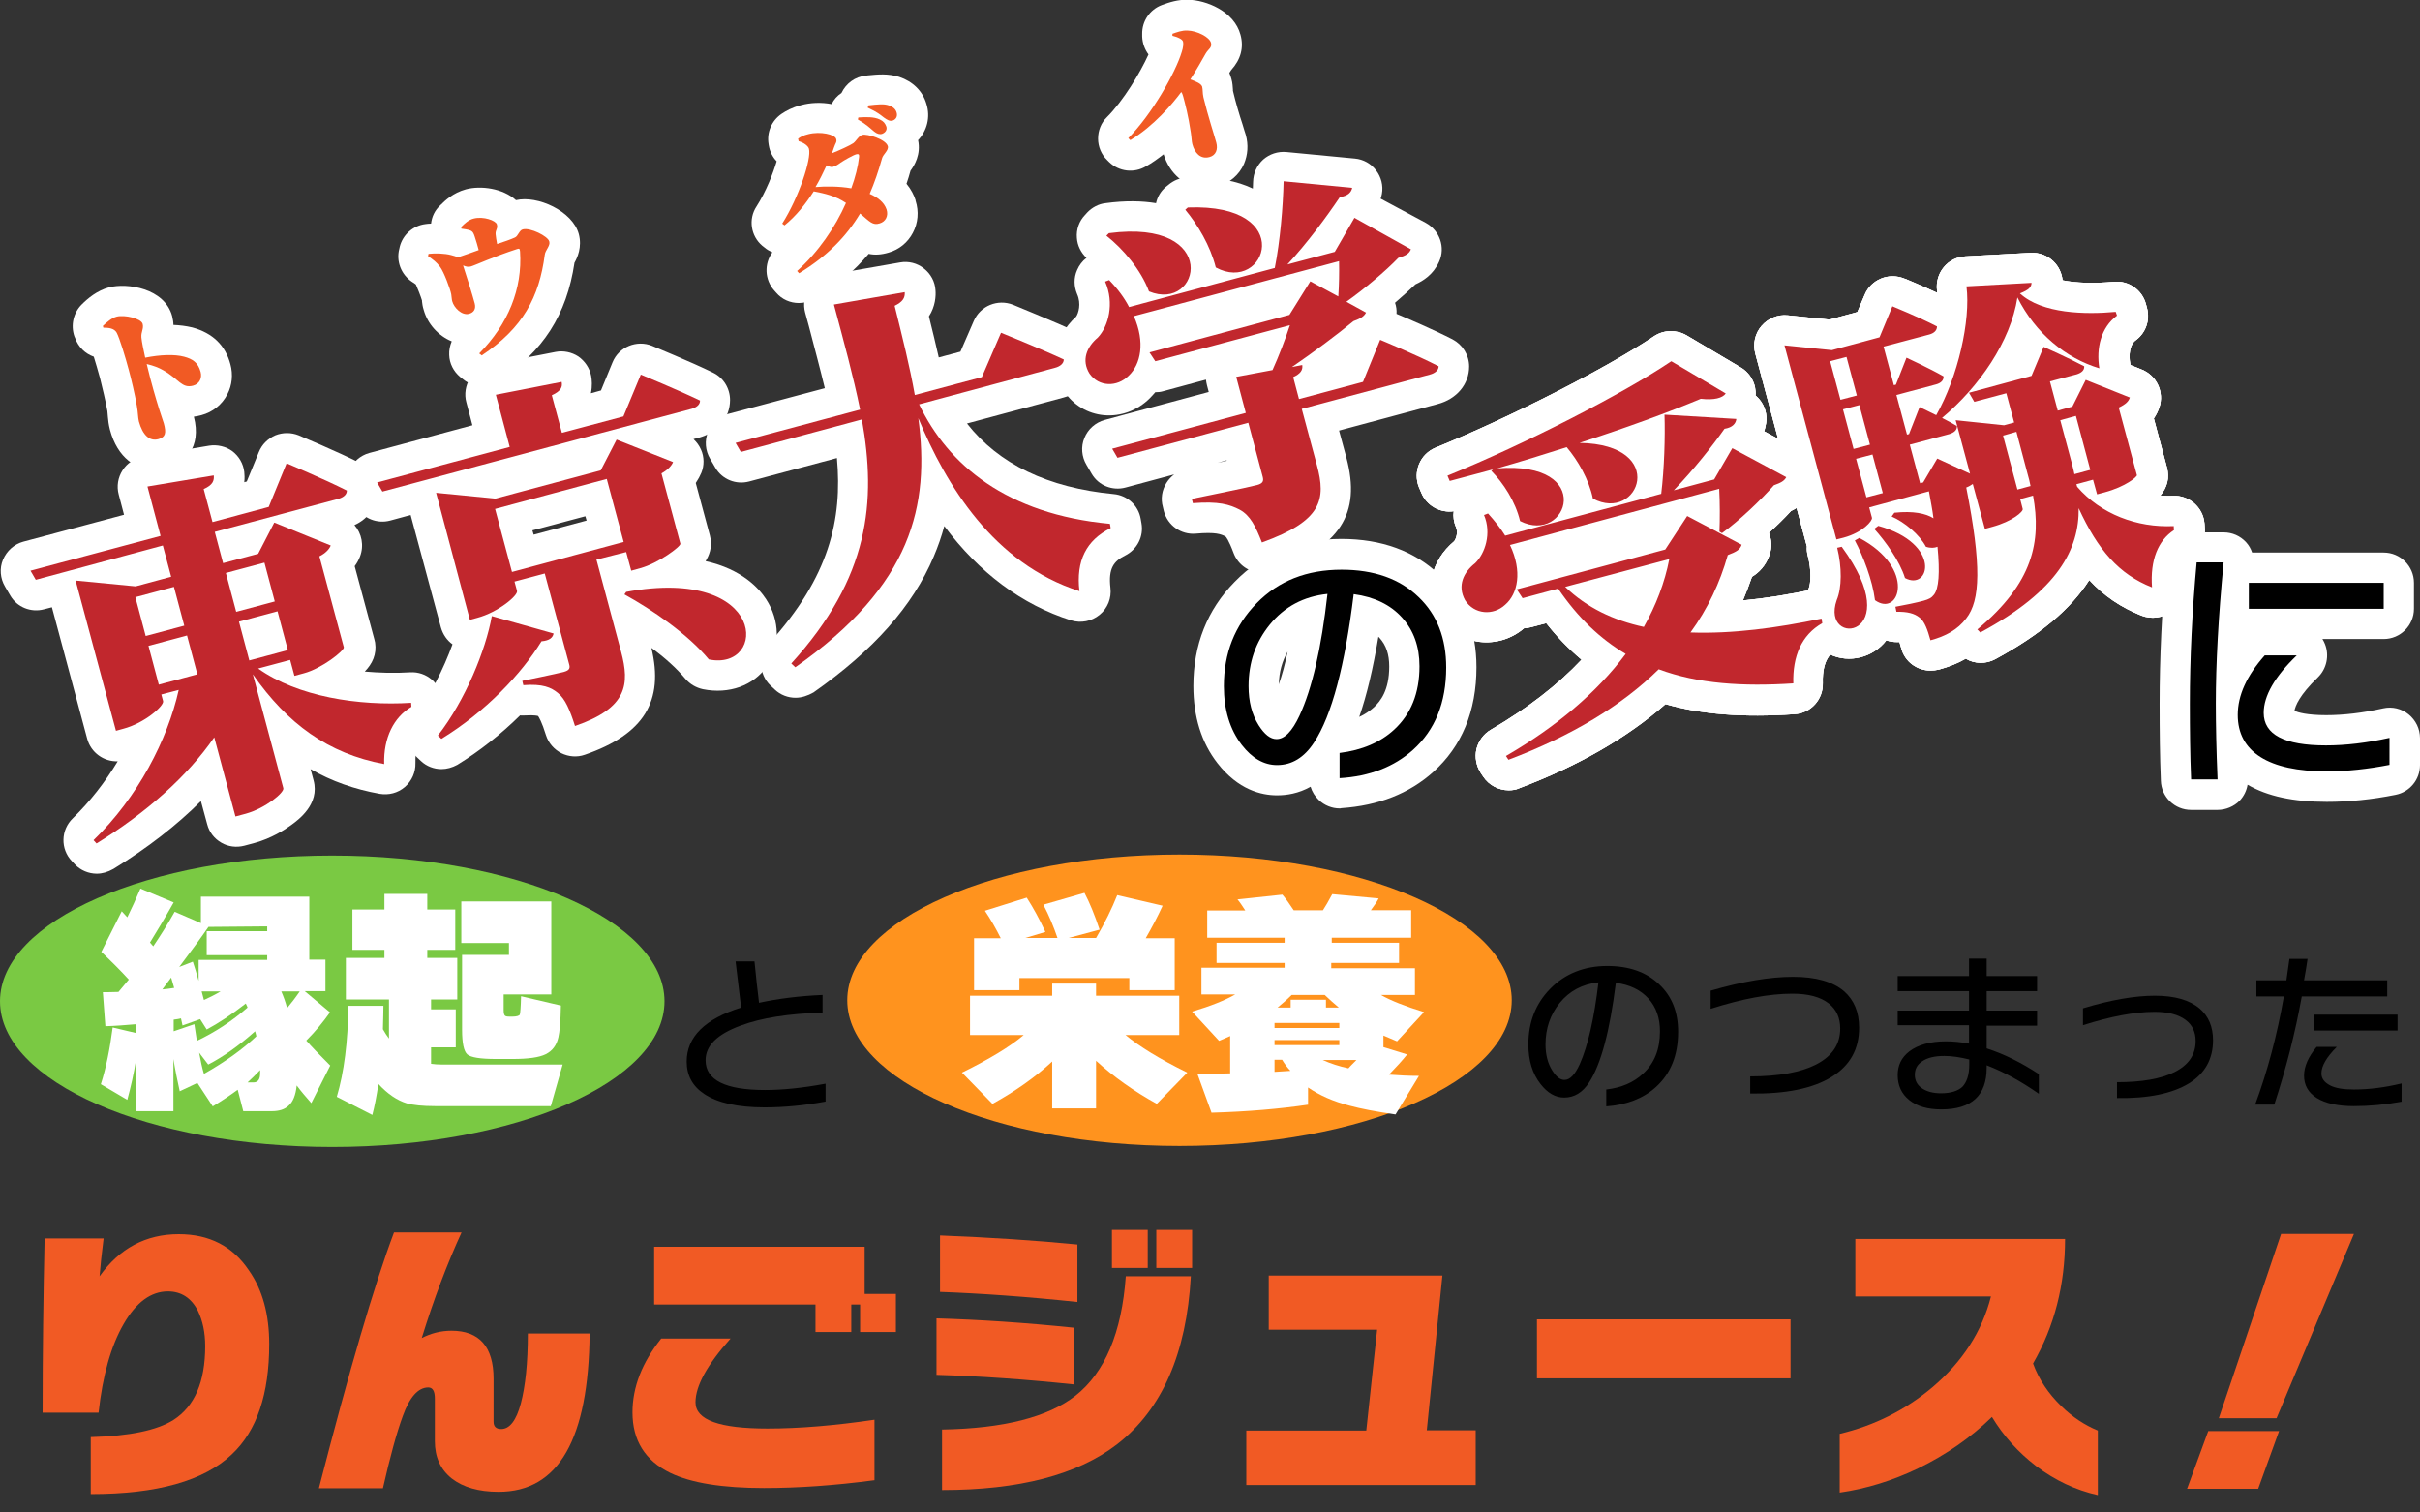 <?xml version="1.0" encoding="utf-8"?>
<!-- Generator: Adobe Illustrator 22.1.0, SVG Export Plug-In . SVG Version: 6.00 Build 0)  -->
<svg version="1.1" id="レイヤー_1" xmlns="http://www.w3.org/2000/svg" xmlns:xlink="http://www.w3.org/1999/xlink" x="0px"
	 y="0px" width="960px" height="600px" viewBox="0 0 960 600" style="enable-background:new 0 0 960 600;" xml:space="preserve">
<rect x="0" y="0" width="960" height="600" fill="#333333" stroke="none"/>
<style type="text/css">
	.st0{display:none;fill:#C7B299;}
	.st1{display:none;}
	.st2{display:inline;}
	.st3{fill:none;stroke:#FFFFFF;stroke-width:24;stroke-linejoin:round;}
	.st4{fill:#C1272D;}
	.st5{fill:#F15A24;}
	.st6{fill:#FFFFFF;}
	.st7{fill:#7AC943;}
	.st8{fill:#FF931E;}
</style>
<rect class="st0" width="960" height="600"/>
<g>
	<g>
		<path d="M665.7,409.3c0,9.4-3,16.7-8.9,22c-5,4.5-11.6,7-19.6,7.6v-6.7c6-0.7,10.9-2.8,14.6-6.3c4.5-4.1,6.7-9.7,6.7-16.8
			c0-5.2-1.5-9.6-4.6-13c-3.1-3.4-7.4-5.5-12.9-6.2c-2.4,19.2-5.9,32.3-10.6,39.5c-2.6,4-5.9,6-9.9,6c-3.5,0-6.6-1.8-9.4-5.4
			c-3.2-4.1-4.8-9.3-4.8-15.7c0-8.8,2.9-16.2,8.7-22.1s13.4-9,22.6-9c8.6,0,15.5,2.4,20.6,7.3C663.3,395.3,665.7,401.5,665.7,409.3z
			 M634.1,389.7c-6.4,0.7-11.5,3.4-15.4,8.2c-3.7,4.6-5.6,10.1-5.6,16.4c0,4.1,0.9,7.6,2.7,10.4c1.5,2.4,3.1,3.7,4.8,3.7
			c2.2,0,4.2-2.1,6.1-6.3C629.9,414.9,632.4,404.1,634.1,389.7z"/>
		<path d="M737.5,407.7c0,8.5-3.6,15-10.9,19.5c-7.4,4.6-18.2,6.8-32.3,6.6V427c11.3,0,20-1.6,26.1-4.7c6.4-3.3,9.6-8,9.6-14.3
			c0-4.2-1.5-7.5-4.5-9.9c-3.3-2.6-8.1-3.9-14.5-3.9c-9.1,0-19.9,2-32.4,6v-7.2c12.7-3.7,23.6-5.5,32.7-5.5c9,0,15.7,1.9,20.2,5.7
			C735.5,396.7,737.5,401.5,737.5,407.7z"/>
		<path d="M808.8,433.9c-7-4.9-13.9-8.7-20.7-11.3v1c0,11-6,16.5-18,16.5c-5.4,0-9.6-1.2-12.7-3.7c-3.1-2.5-4.6-5.8-4.6-9.9
			c0-3.9,1.5-7,4.6-9.4c3.4-2.6,8.3-4,14.5-4c3,0,6,0.3,9.2,0.9v-7.3h-28.3v-5.8h28.3v-7.7h-28.3v-6h28.3v-6.9h7v6.9h20v6h-20v7.7
			h20v6h-20v9c6.8,2.2,13.7,5.6,20.7,10.2V433.9z M781.2,422.3v-2c-3.6-0.9-6.9-1.4-9.9-1.4c-3.8,0-6.8,0.7-8.9,2.2
			c-1.9,1.3-2.8,3-2.8,5.3c0,2.2,0.9,4,2.8,5.3c1.9,1.3,4.4,2,7.6,2c3.8,0,6.7-0.9,8.5-2.6C780.2,429.3,781.2,426.4,781.2,422.3z"/>
		<path d="M877.9,412.7c0,7.4-3.2,13.2-9.6,17.1c-6.6,4-16.1,6-28.5,5.8v-6.3c9.8,0,17.4-1.3,22.8-4c5.6-2.8,8.4-6.9,8.4-12.3
			c0-3.6-1.3-6.4-4-8.4c-2.8-2.1-6.9-3.2-12.3-3.2c-7.9,0-17.4,1.8-28.4,5.3v-6.7c11.2-3.4,20.7-5,28.5-5c7.9,0,13.8,1.7,17.8,5.1
			C876.1,403.1,877.9,407.3,877.9,412.7z"/>
		<path d="M947.2,395.3h-34.1c-2.6,14.5-6.3,28.8-10.9,42.9h-7.6c4.9-13.2,8.7-27.5,11.4-42.9h-10.9v-6.4h11.9
			c0.5-3.4,0.9-6.2,1.2-8.5h7.2c-0.3,2.3-0.8,5.1-1.4,8.5h33V395.3z M952.8,437c-6.4,1.2-12.8,1.8-19.1,1.8
			c-6.3,0-11.2-1.1-14.6-3.2c-3.4-2.1-5.1-5.1-5.1-8.9c0-3.6,1.7-7.5,5-11.4h8c-4.1,4.1-6.1,7.6-6.1,10.5c0,2,1.1,3.5,3.3,4.7
			c2.2,1.2,5.4,1.7,9.6,1.7c6,0,12.3-0.8,18.9-2.4V437z M951.1,408.8h-33v-6.3h33V408.8z"/>
	</g>
</g>
<g class="st1">
	<g class="st2">
		<g>
			<g>
				<path class="st3" d="M591.1,186.4c-5.9,1.6-11.7,3.1-17.2,4.6l-0.9-2.1c30.6-12.5,69.3-32.3,88.5-45.2l21.6,12.8
					c-1.3,1.8-4.6,2.7-9.9,2.1c-12.9,5.4-29.8,11.5-47.9,17.4c35.5,0.6,23.4,31.8,5.3,22c-1.6-7.7-6-15.2-10.3-20.4
					c-9.1,2.9-18.3,5.8-27.5,8.4c39.4-3,27.9,30.4,9.1,20.8c-1.8-7.6-6.7-15.1-11.3-19.8L591.1,186.4z M707,189.6
					c-0.8,1.5-2.1,2.2-4.9,3.2c-5.1,5.8-13.8,14-20.6,18.9l-1-0.6c0.2-4.6,0.2-11.5-0.1-16.9l-82.6,22.1c5,10.4,3.1,19.4-1.9,23.6
					c-4.7,4.4-12.2,3.9-15.8-1.8c-3.2-5.8-0.6-11,4-14.6c3.8-3.8,6.6-11.8,3.4-19l1.6-0.6c2.7,3,5,5.9,6.8,8.8l61.7-16.5
					c1.2-9.9,1.6-22.5,1.3-31.3l28.4,1.7c-0.2,1.8-1.5,3.3-4.7,3.9c-4.7,6.7-12.3,16.3-20,24.4l15.9-4.3l7.1-12.4L707,189.6z
					 M689.4,216.2c-0.7,1.9-1.9,2.7-5.5,4.1c-3.1,11-8,21.3-14.8,30.6c16.5,0.6,34.3-1.8,51.9-5.5l0.3,1.8
					c-8.3,4.7-11.8,13.2-11.4,23.8c-19.8,1.3-37.7,0.2-53.2-5.6c-14.6,14.4-34.4,26.3-59.4,35.8l-1-1.5c19.9-11.5,36-25.1,47.4-40.4
					c-10-5.9-18.8-14.3-26.7-25.9l-14,3.8l-2.3-3.5l58.7-15.7l8.7-13.2L689.4,216.2z M619.6,232.9c8.6,8.3,19.2,13.3,31.1,15.8
					c4.8-8.5,8.3-17.5,10-26.9L619.6,232.9z"/>
				<path class="st3" d="M837.8,125.6c-6.4,4.7-8.3,13-6.9,20.9c-13.3-4-25.2-13.7-32.4-28c-2.7,17.4-15,35.3-29.8,47.6
					c2.1,1.1,4.1,2.1,5.9,3.1c0.1,1.6-1.1,2.6-3,3.2l-15.7,4.2l4.1,15.3l1.2-0.3l5.6-9.5l12.9,6l-5.7-21.2l19.1,2l4-1.1l-3.1-11.5
					l-12.6,3.4l-2.1-3.6l24.7-6.6l4.7-11.4c0,0,9.9,4.4,16,7.6c0.1,1.6-1.1,2.6-3,3.2l-10.6,2.8l3.1,11.5l5.8-1.5l5.3-10.6l17.5,7
					c-0.5,1.5-1.5,2.6-4.4,4l7.1,26.7c0.1,0.5-4.2,4.5-12.8,6.8l-3,0.8l-1.5-5.8l-6.6,1.8l0.3,1c9.2,10.8,23.6,16.2,38.2,15.6
					l0.1,1.6c-6.3,4-9.5,11.8-8.7,22.7c-13.2-5.2-21.4-14.9-29-31.3c0.2,16-7.9,32.5-38.8,49.2l-1.2-1.2
					c22.2-18.5,25.3-34.8,22.1-52.9l-5.1,1.4l1,3.8c0.3,1-4,4.9-12.1,7.1l-2.9,0.8l-4.8-17.7c-0.8,0.5-1.5,1-2.6,1.4
					c6,30.8,5.6,44.6,0,51.7c-3.4,4.4-8.1,7-14.2,8.7c-1.1-4-2.3-7.5-4.3-9c-2.1-1.7-4.9-2.4-9.2-2.3l-0.4-2
					c3.4-0.6,8.7-1.7,11.1-2.4c2.1-0.6,3.1-1.1,4.1-2.4c1.9-2.4,2.4-8.6,1.4-18.9c-1.2,0.5-2.8,0.6-4.6,0c-2.5-4.8-8.5-9.8-13.5-12
					l1.1-1.5c7.4-0.8,12.5,0.3,15.5,2.2c-0.4-3.3-1.1-6.8-1.8-10.7l-23.6,6.3l1.1,4.1c0.3,1.1-3.5,5.8-11.3,7.9l-2.8,0.7l-20.6-76.7
					l18.8,1.9l18.8-5l5.1-12.3c0,0,10.9,4.4,17.6,8c0,1.6-1.2,2.7-3.1,3.2l-18,4.8l4.1,15.3l0.8-0.2l4.2-10.7c0,0,9.1,4.2,14.7,7.4
					c0.1,1.6-1.1,2.6-3,3.2l-15.7,4.2l4.2,15.7l0.8-0.2l4.2-10.7c0,0,3,1.4,6.6,3.2c8.6-15.1,13.7-37.4,12-51l25.7-1.4
					c0,1.6-1,2.8-4.6,4.2c8.8,8.1,26,8.4,37.9,7.2L837.8,125.6z M724.4,143.7l4.1,15.3l6.5-1.7l-4.1-15.3L724.4,143.7z M729,217
					c26.5,36.2-8.5,40.2-2,21.2c2.1-5,2.1-13.1,0.2-20.7L729,217z M735.9,161l-6.5,1.7l4.2,15.7l6.5-1.7L735.9,161z M736,213.5
					c22.7,12,15.8,31.6,6.1,24.6c-1-8-4.7-17.5-8-23.7L736,213.5z M741.2,180.6l-6.5,1.7l4.1,15.3l6.5-1.7L741.2,180.6z
					 M743.4,208.7c25.3,7.1,20.4,25.9,10.5,20.6c-2.1-6.8-7.7-14.6-12.1-19.4L743.4,208.7z M792.8,173.1l5.7,21.3l5.2-1.4
					c-0.3-1.5-0.7-3.2-1.2-4.8l-4.4-16.5L792.8,173.1z M815.3,167l4.4,16.4c0.4,1.6,0.9,3.3,1.2,5l6.3-1.7l-5.7-21.3L815.3,167z"/>
			</g>
			<g>
				<path class="st3" d="M591.1,186.4c-5.9,1.6-11.7,3.1-17.2,4.6l-0.9-2.1c30.6-12.5,69.3-32.3,88.5-45.2l21.6,12.8
					c-1.3,1.8-4.6,2.7-9.9,2.1c-12.9,5.4-29.8,11.5-47.9,17.4c35.5,0.6,23.4,31.8,5.3,22c-1.6-7.7-6-15.2-10.3-20.4
					c-9.1,2.9-18.3,5.8-27.5,8.4c39.4-3,27.9,30.4,9.1,20.8c-1.8-7.6-6.7-15.1-11.3-19.8L591.1,186.4z M707,189.6
					c-0.8,1.5-2.1,2.2-4.9,3.2c-5.1,5.8-13.8,14-20.6,18.9l-1-0.6c0.2-4.6,0.2-11.5-0.1-16.9l-82.6,22.1c5,10.4,3.1,19.4-1.9,23.6
					c-4.7,4.4-12.2,3.9-15.8-1.8c-3.2-5.8-0.6-11,4-14.6c3.8-3.8,6.6-11.8,3.4-19l1.6-0.6c2.7,3,5,5.9,6.8,8.8l61.7-16.5
					c1.2-9.9,1.6-22.5,1.3-31.3l28.4,1.7c-0.2,1.8-1.5,3.3-4.7,3.9c-4.7,6.7-12.3,16.3-20,24.4l15.9-4.3l7.1-12.4L707,189.6z
					 M689.4,216.2c-0.7,1.9-1.9,2.7-5.5,4.1c-3.1,11-8,21.3-14.8,30.6c16.5,0.6,34.3-1.8,51.9-5.5l0.3,1.8
					c-8.3,4.7-11.8,13.2-11.4,23.8c-19.8,1.3-37.7,0.2-53.2-5.6c-14.6,14.4-34.4,26.3-59.4,35.8l-1-1.5c19.9-11.5,36-25.1,47.4-40.4
					c-10-5.9-18.8-14.3-26.7-25.9l-14,3.8l-2.3-3.5l58.7-15.7l8.7-13.2L689.4,216.2z M619.6,232.9c8.6,8.3,19.2,13.3,31.1,15.8
					c4.8-8.5,8.3-17.5,10-26.9L619.6,232.9z"/>
				<path class="st3" d="M837.8,125.6c-6.4,4.7-8.3,13-6.9,20.9c-13.3-4-25.2-13.7-32.4-28c-2.7,17.4-15,35.3-29.8,47.6
					c2.1,1.1,4.1,2.1,5.9,3.1c0.1,1.6-1.1,2.6-3,3.2l-15.7,4.2l4.1,15.3l1.2-0.3l5.6-9.5l12.9,6l-5.7-21.2l19.1,2l4-1.1l-3.1-11.5
					l-12.6,3.4l-2.1-3.6l24.7-6.6l4.7-11.4c0,0,9.9,4.4,16,7.6c0.1,1.6-1.1,2.6-3,3.2l-10.6,2.8l3.1,11.5l5.8-1.5l5.3-10.6l17.5,7
					c-0.5,1.5-1.5,2.6-4.4,4l7.1,26.7c0.1,0.5-4.2,4.5-12.8,6.8l-3,0.8l-1.5-5.8l-6.6,1.8l0.3,1c9.2,10.8,23.6,16.2,38.2,15.6
					l0.1,1.6c-6.3,4-9.5,11.8-8.7,22.7c-13.2-5.2-21.4-14.9-29-31.3c0.2,16-7.9,32.5-38.8,49.2l-1.2-1.2
					c22.2-18.5,25.3-34.8,22.1-52.9l-5.1,1.4l1,3.8c0.3,1-4,4.9-12.1,7.1l-2.9,0.8l-4.8-17.7c-0.8,0.5-1.5,1-2.6,1.4
					c6,30.8,5.6,44.6,0,51.7c-3.4,4.4-8.1,7-14.2,8.7c-1.1-4-2.3-7.5-4.3-9c-2.1-1.7-4.9-2.4-9.2-2.3l-0.4-2
					c3.4-0.6,8.7-1.7,11.1-2.4c2.1-0.6,3.1-1.1,4.1-2.4c1.9-2.4,2.4-8.6,1.4-18.9c-1.2,0.5-2.8,0.6-4.6,0c-2.5-4.8-8.5-9.8-13.5-12
					l1.1-1.5c7.4-0.8,12.5,0.3,15.5,2.2c-0.4-3.3-1.1-6.8-1.8-10.7l-23.6,6.3l1.1,4.1c0.3,1.1-3.5,5.8-11.3,7.9l-2.8,0.7l-20.6-76.7
					l18.8,1.9l18.8-5l5.1-12.3c0,0,10.9,4.4,17.6,8c0,1.6-1.2,2.7-3.1,3.2l-18,4.8l4.1,15.3l0.8-0.2l4.2-10.7c0,0,9.1,4.2,14.7,7.4
					c0.1,1.6-1.1,2.6-3,3.2l-15.7,4.2l4.2,15.7l0.8-0.2l4.2-10.7c0,0,3,1.4,6.6,3.2c8.6-15.1,13.7-37.4,12-51l25.7-1.4
					c0,1.6-1,2.8-4.6,4.2c8.8,8.1,26,8.4,37.9,7.2L837.8,125.6z M724.4,143.7l4.1,15.3l6.5-1.7l-4.1-15.3L724.4,143.7z M729,217
					c26.5,36.2-8.5,40.2-2,21.2c2.1-5,2.1-13.1,0.2-20.7L729,217z M735.9,161l-6.5,1.7l4.2,15.7l6.5-1.7L735.9,161z M736,213.5
					c22.7,12,15.8,31.6,6.1,24.6c-1-8-4.7-17.5-8-23.7L736,213.5z M741.2,180.6l-6.5,1.7l4.1,15.3l6.5-1.7L741.2,180.6z
					 M743.4,208.7c25.3,7.1,20.4,25.9,10.5,20.6c-2.1-6.8-7.7-14.6-12.1-19.4L743.4,208.7z M792.8,173.1l5.7,21.3l5.2-1.4
					c-0.3-1.5-0.7-3.2-1.2-4.8l-4.4-16.5L792.8,173.1z M815.3,167l4.4,16.4c0.4,1.6,0.9,3.3,1.2,5l6.3-1.7l-5.7-21.3L815.3,167z"/>
			</g>
			<g>
				<path class="st3" d="M591.1,186.4c-5.9,1.6-11.7,3.1-17.2,4.6l-0.9-2.1c30.6-12.5,69.3-32.3,88.5-45.2l21.6,12.8
					c-1.3,1.8-4.6,2.7-9.9,2.1c-12.9,5.4-29.8,11.5-47.9,17.4c35.5,0.6,23.4,31.8,5.3,22c-1.6-7.7-6-15.2-10.3-20.4
					c-9.1,2.9-18.3,5.8-27.5,8.4c39.4-3,27.9,30.4,9.1,20.8c-1.8-7.6-6.7-15.1-11.3-19.8L591.1,186.4z M707,189.6
					c-0.8,1.5-2.1,2.2-4.9,3.2c-5.1,5.8-13.8,14-20.6,18.9l-1-0.6c0.2-4.6,0.2-11.5-0.1-16.9l-82.6,22.1c5,10.4,3.1,19.4-1.9,23.6
					c-4.7,4.4-12.2,3.9-15.8-1.8c-3.2-5.8-0.6-11,4-14.6c3.8-3.8,6.6-11.8,3.4-19l1.6-0.6c2.7,3,5,5.9,6.8,8.8l61.7-16.5
					c1.2-9.9,1.6-22.5,1.3-31.3l28.4,1.7c-0.2,1.8-1.5,3.3-4.7,3.9c-4.7,6.7-12.3,16.3-20,24.4l15.9-4.3l7.1-12.4L707,189.6z
					 M689.4,216.2c-0.7,1.9-1.9,2.7-5.5,4.1c-3.1,11-8,21.3-14.8,30.6c16.5,0.6,34.3-1.8,51.9-5.5l0.3,1.8
					c-8.3,4.7-11.8,13.2-11.4,23.8c-19.8,1.3-37.7,0.2-53.2-5.6c-14.6,14.4-34.4,26.3-59.4,35.8l-1-1.5c19.9-11.5,36-25.1,47.4-40.4
					c-10-5.9-18.8-14.3-26.7-25.9l-14,3.8l-2.3-3.5l58.7-15.7l8.7-13.2L689.4,216.2z M619.6,232.9c8.6,8.3,19.2,13.3,31.1,15.8
					c4.8-8.5,8.3-17.5,10-26.9L619.6,232.9z"/>
				<path class="st3" d="M837.8,125.6c-6.4,4.7-8.3,13-6.9,20.9c-13.3-4-25.2-13.7-32.4-28c-2.7,17.4-15,35.3-29.8,47.6
					c2.1,1.1,4.1,2.1,5.9,3.1c0.1,1.6-1.1,2.6-3,3.2l-15.7,4.2l4.1,15.3l1.2-0.3l5.6-9.5l12.9,6l-5.7-21.2l19.1,2l4-1.1l-3.1-11.5
					l-12.6,3.4l-2.1-3.6l24.7-6.6l4.7-11.4c0,0,9.9,4.4,16,7.6c0.1,1.6-1.1,2.6-3,3.2l-10.6,2.8l3.1,11.5l5.8-1.5l5.3-10.6l17.5,7
					c-0.5,1.5-1.5,2.6-4.4,4l7.1,26.7c0.1,0.5-4.2,4.5-12.8,6.8l-3,0.8l-1.5-5.8l-6.6,1.8l0.3,1c9.2,10.8,23.6,16.2,38.2,15.6
					l0.1,1.6c-6.3,4-9.5,11.8-8.7,22.7c-13.2-5.2-21.4-14.9-29-31.3c0.2,16-7.9,32.5-38.8,49.2l-1.2-1.2
					c22.2-18.5,25.3-34.8,22.1-52.9l-5.1,1.4l1,3.8c0.3,1-4,4.9-12.1,7.1l-2.9,0.8l-4.8-17.7c-0.8,0.5-1.5,1-2.6,1.4
					c6,30.8,5.6,44.6,0,51.7c-3.4,4.4-8.1,7-14.2,8.7c-1.1-4-2.3-7.5-4.3-9c-2.1-1.7-4.9-2.4-9.2-2.3l-0.4-2
					c3.4-0.6,8.7-1.7,11.1-2.4c2.1-0.6,3.1-1.1,4.1-2.4c1.9-2.4,2.4-8.6,1.4-18.9c-1.2,0.5-2.8,0.6-4.6,0c-2.5-4.8-8.5-9.8-13.5-12
					l1.1-1.5c7.4-0.8,12.5,0.3,15.5,2.2c-0.4-3.3-1.1-6.8-1.8-10.7l-23.6,6.3l1.1,4.1c0.3,1.1-3.5,5.8-11.3,7.9l-2.8,0.7l-20.6-76.7
					l18.8,1.9l18.8-5l5.1-12.3c0,0,10.9,4.4,17.6,8c0,1.6-1.2,2.7-3.1,3.2l-18,4.8l4.1,15.3l0.8-0.2l4.2-10.7c0,0,9.1,4.2,14.7,7.4
					c0.1,1.6-1.1,2.6-3,3.2l-15.7,4.2l4.2,15.7l0.8-0.2l4.2-10.7c0,0,3,1.4,6.6,3.2c8.6-15.1,13.7-37.4,12-51l25.7-1.4
					c0,1.6-1,2.8-4.6,4.2c8.8,8.1,26,8.4,37.9,7.2L837.8,125.6z M724.4,143.7l4.1,15.3l6.5-1.7l-4.1-15.3L724.4,143.7z M729,217
					c26.5,36.2-8.5,40.2-2,21.2c2.1-5,2.1-13.1,0.2-20.7L729,217z M735.9,161l-6.5,1.7l4.2,15.7l6.5-1.7L735.9,161z M736,213.5
					c22.7,12,15.8,31.6,6.1,24.6c-1-8-4.7-17.5-8-23.7L736,213.5z M741.2,180.6l-6.5,1.7l4.1,15.3l6.5-1.7L741.2,180.6z
					 M743.4,208.7c25.3,7.1,20.4,25.9,10.5,20.6c-2.1-6.8-7.7-14.6-12.1-19.4L743.4,208.7z M792.8,173.1l5.7,21.3l5.2-1.4
					c-0.3-1.5-0.7-3.2-1.2-4.8l-4.4-16.5L792.8,173.1z M815.3,167l4.4,16.4c0.4,1.6,0.9,3.3,1.2,5l6.3-1.7l-5.7-21.3L815.3,167z"/>
			</g>
		</g>
		<g>
			<path class="st3" d="M880,223.2c-2.1,21.7-3.1,40.3-3.1,55.7c0,8.4,0.2,18.4,0.7,30.1h-10.5c-0.4-9.7-0.5-19.6-0.5-29.9
				c0-17.9,0.9-36.5,2.7-55.9H880z M945.6,303.2c-8.7,1.7-17,2.6-24.9,2.6c-11.5,0-20.2-1.9-26.2-5.7c-6-3.8-9-9.3-9-16.6
				c0-7.8,3.6-15.6,10.7-23.5h12.7c-8.7,8.4-13,16-13,22.7c0,8.5,8.2,12.8,24.7,12.8c7.8,0,16.1-1,25.1-3V303.2z M943.3,241.5h-53.4
				v-10.2h53.4V241.5z"/>
		</g>
		<g>
			<path class="st3" d="M102.8,265.2c15.7,11.1,39.8,14.8,60.5,13.6l0.1,1.6c-7,4.1-11,12.2-10.7,22.6c-22.2-4.1-38.3-16-51.9-35.4
				l12.1,45.1c0.4,1.7-7,7.9-14.8,10l-4.1,1.1l-8.4-31.3c-10.7,15.5-26.7,29.7-46.5,41.9l-1.2-1.3c17.6-16.9,29.3-39.8,33.7-59.4
				l-6.9,1.8l0.7,2.6c0.5,1.9-7.4,8.8-15.8,11l-2.9,0.8l-15.9-59.4l23.8,2.3l14-3.8l-3.3-12.4l-50.3,13.5l-2.1-3.6l51.4-13.8
				l-5.2-19.5l26.2-4.4c0.2,2-0.3,3.8-4,5.4l3.5,13.1l22.3-6l7-17.2c0,0,14.8,6.2,23.8,10.7c0,1.6-1.3,2.7-3.4,3.3l-48.7,13
				l3.3,12.4l13.9-3.7l6.4-12.3l22.3,9c-0.5,1.3-1.8,3-4.5,4.3l9.7,36c0.2,1.3-8.7,8.4-15.8,10.3l-3.7,1l-1.7-6.3L102.8,265.2z
				 M54.3,236.9l4.1,15.4l15.3-4.1l-4.1-15.4L54.3,236.9z M78.8,267.5l-4.1-15.4l-15.3,4.1l4.1,15.4L78.8,267.5z M90,227.4l4.1,15.4
				l15.3-4.1l-4.1-15.4L90,227.4z M114.6,257.9l-4.1-15.4l-15.3,4.1l4.1,15.4L114.6,257.9z"/>
			<path class="st3" d="M254.1,148.9c0,0,14.6,6,23.4,10.2c0,1.6-1.3,2.7-3.4,3.3L152,195.2l-2.1-3.6l52.4-14l-5.5-20.6l26.1-5.1
				c0.4,2-0.2,3.6-3.9,5.3l4,14.8l24.3-6.5L254.1,148.9z M236.6,222.1l9.8,36.4c3.4,12.8,2.5,22.2-18.2,29.3
				c-2-6.3-3.9-10.7-6.7-13.1c-2.7-2.2-6-3.7-13.7-3.1l-0.4-1.7c0,0,13.7-2.8,16.6-3.6c2.1-0.6,2.4-1.5,2-2.9l-9.7-36l-12,3.2l1,3.7
				c0.5,1.8-7.5,8.5-15.7,10.7l-2.9,0.8l-13.5-50.3l23.4,2.3l41.7-11.2l6.3-12.2l22.3,8.9c-0.5,1.3-1.8,3-4.6,4.5l7.4,27.8
				c0.2,1.1-8.8,7.8-15.8,9.7l-3.6,1l-2-7.4L236.6,222.1z M219.6,251.3c-0.3,1.6-1.5,2.8-4.8,3c-7.9,12.9-22.1,27.9-39.6,38.6
				l-1.4-1.3c10.8-14,18.9-33.8,21.4-47.3L219.6,251.3z M247.4,215.1l-6.7-24.9l-44.1,11.8l6.7,24.9L247.4,215.1z M248.4,234.9
				c56.2-10.3,56,31.5,32.7,26.8c-8.3-10-22.4-19.6-33.4-25.7L248.4,234.9z"/>
			<path class="st3" d="M364.2,160.7c11.4,23.9,34.6,43.5,75.4,47.3l0.3,1.7c-9.6,4.8-13.8,13-12.3,25
				c-33.8-10.8-52.8-41.9-63.7-68.4c4.5,34.3-2.2,65.9-48.6,98.5l-1.6-1.5c30.9-34.1,33.7-64.1,27.9-96.5l-47.8,12.8l-2.1-3.6
				l49.2-13.2c-2.7-13.3-6.5-27-10.4-41.6l28-4.9c0.2,2.3-0.9,3.9-4,5.4c3,12.2,6,23.9,8,35.3l26.5-7.1l7.5-17.5
				c0,0,15.4,6.2,24.8,10.6c0,1.6-1.5,2.8-3.5,3.3L364.2,160.7z"/>
			<path class="st3" d="M558.7,99.4c-0.7,1.7-2,2.5-5,3.4c-5,5.2-13.4,12.3-20.6,17.3l7.8,4.3c-0.8,1.5-2,2.3-5,3.4
				c-6.3,5.2-15.8,12.4-24.3,18.2l4.1-0.8c0.3,2.1-0.8,3.5-3.6,4.8l2.3,8.7l25.3-6.8l6.7-16.7c0,0,14.4,6,23.1,10.5
				c0,1.6-1.5,2.8-3.5,3.3l-50.6,13.6l6,22.3c3.6,13.6,2.1,22-21.7,30.6c-2.5-6.4-4.6-10.7-8.8-13c-4.1-2.1-8.3-3.4-18.5-2.6
				l-0.4-1.6c0,0,22.1-4.4,25.8-5.4c2.2-0.6,2.7-1.5,2.2-3.2l-5.7-21.3L442.6,182l-2.1-3.6l52.8-14.1l-3.8-14.3l14.3-2.7
				c2.5-5.5,5.1-12.3,6.9-17.8l-53.2,14.3l-2.3-3.5l55.3-14.8l8.2-13.3l11,6c0.3-4.4,0.4-9.5,0.3-13.9l-81.1,21.7
				c4.6,10.4,2.7,19-2,23.5c-4.7,4.6-11.9,4.5-15.6-0.8c-3.3-5.3-1.1-10.6,3.2-14.3c4.1-4.4,6.7-13.6,2.9-22.1l1.6-0.6
				c3.5,3.6,6.1,7.2,7.9,10.7l57.6-15.4c2.1-10.4,3.3-24.5,3.5-34.2l27.1,2.6c-0.3,1.7-1.6,3.2-4.9,3.7
				c-5.1,7.5-12.8,18.2-20.7,26.6l18.7-5l7.8-13.4L558.7,99.4z M439.2,93c44.4-5.9,36.3,31.5,15.9,23c-3.2-8.6-10.3-16.8-16.8-22
				L439.2,93z M470.4,82.9c43.6-1.7,30.9,34.5,11.1,23.7c-2.2-8.7-7.2-16.9-12-22.9L470.4,82.9z"/>
		</g>
		<g>
			
				<rect x="30.9" y="63.2" transform="matrix(0.966 -0.259 0.259 0.966 -21.858 74.462)" class="st3" width="481.9" height="114.2"/>
			<path class="st3" d="M41.4,129.7c1.5-1.4,3.4-3.2,5.4-3.7c3.1-0.8,9.7,0.7,10.3,2.9c0.5,1.9-0.7,3.1-0.5,5.4c0.2,2,0.8,4.6,1.5,8
				c6-1.2,11.6-1.4,15.4-0.4c3.4,0.9,5.6,2.3,6.6,6c0.6,2.3-0.4,4.7-3,5.4c-4.5,1.2-5.5-2.6-11.8-6.1c-1.7-1-3.7-1.8-6.6-2.5
				c1.8,7.6,3.6,13.5,4.9,17.7c1,3.1,1.7,5.1,1.9,5.8c1,3.7,0.7,5.4-2.1,6.1c-3.6,1-6.3-1.6-7.8-7c-0.4-1.7-0.3-3.3-0.8-6.1
				c-0.7-4.4-2.4-11.3-3.2-14.2c-1.3-4.9-3.6-12.5-4.8-14.7c-1-1.8-3.2-2-5.3-2L41.4,129.7z"/>
			<path class="st3" d="M183.1,90.6c1.2-1.2,2.8-2.8,4.9-3.3c3.8-1,8.8,0.8,9.2,2.3c0.5,1.7-0.6,2.1-0.5,3.9c0.1,1,0.3,2.4,0.6,3.9
				c2.6-0.9,5.4-1.8,7.1-2.6c1.2-0.5,1.7-2.8,3.1-3.2c2.9-0.8,9.9,2.7,10.5,4.8c0.5,1.7-1.6,3.4-1.8,5.3
				c-2.2,16.7-8.6,28.9-24.9,39.8l-0.9-0.8c11.4-11.6,17.2-25.6,16.1-40.2c-0.1-1.2-0.3-1.3-1.2-1c-9,2.9-16.8,6.5-18.2,6.9
				c-1,0.3-1.9,0.1-3.1-0.4c1.2,3.5,3.8,12.3,4.6,14.9c0.6,2.2-0.3,3.6-2.3,4.2c-2.8,0.7-5.9-2.4-6.5-4.9c-0.2-0.6-0.2-1.6-0.4-2.8
				c-0.4-2.1-2.9-8.8-4.4-10.7c-1.5-2-2.8-2.9-4.8-4.3l0.2-0.9c2.6-0.3,6.3-0.2,9,0.5c1.1,0.3,1.9,0.5,2.6,0.8c2.9-1,5.9-2,8.3-2.9
				c-0.4-1.7-1.1-3.8-1.6-5.4c-0.4-1.2-0.7-2-1.8-2.4s-2.2-0.5-3.5-0.7L183.1,90.6z"/>
			<path class="st3" d="M316.3,55.7c1-0.7,2-1.3,4.1-1.8c4.6-1.2,10.5,0.1,10.9,1.9c0.4,1.3-0.3,1.6-0.9,3.4
				c-0.2,0.7-0.5,1.4-0.8,2.2c2.6-1,7.4-3.1,8.5-4c1.2-0.9,2.1-2.9,3.5-3.3c1.8-0.5,9.3,1.7,10,4.5c0.4,1.7-1.9,3.2-2.3,4.8
				c-1.4,5-2.9,9.6-4.9,14c3.2,1.4,5.7,3.3,6.6,6.2c0.8,2.5-0.4,4.8-2.7,5.5c-2.8,0.9-3.9-0.6-7.8-3.9c-5.4,9-12.8,16.7-24.1,23.6
				l-0.8-0.9c8.4-7.5,15-17.3,19.3-26.9c-4.4-2.9-8.3-3.7-12.8-4.6c-3.2,5-7,9.7-11.6,13.4l-0.9-0.7c6.6-10.4,11.7-25.7,10.6-29.6
				c-0.3-1.1-2-2.4-4-3L316.3,55.7z M337.3,75.3c1.6-4.4,2.7-8.6,3.1-12.5c0.1-1-0.3-1.2-1.1-1c-1.2,0.3-4.9,2.4-6.2,3.3
				c-1.1,0.8-1.8,1.3-3.1,1.7c-0.6,0.2-1.4-0.1-2.5-0.6c-1.3,2.8-2.7,5.7-4.4,8.5C326.7,74.5,332.3,74.4,337.3,75.3z M340.1,47.3
				c3.1-0.2,6.2-0.3,8.4,0.8c1.5,0.7,2.1,1.5,2.6,2.7c0.4,1.2-0.3,2.4-1.7,2.9c-0.9,0.3-2,0-3.1-0.9c-1.6-1.3-3-2.8-6.5-4.8
				L340.1,47.3z M344.1,42.5c3.7-0.4,6-0.7,8.1,0c1.6,0.5,2.7,1.4,3.1,2.9c0.4,1.4-0.2,2.6-1.5,3c-1.2,0.4-2.2-0.2-3.6-1.2
				c-1.3-1-2.5-2.1-6.4-3.9L344.1,42.5z"/>
			<path class="st3" d="M464.4,14.2c1.7-0.6,3.7-1.4,5.9-1.3c3.9,0.1,8.7,2.6,9.4,4.9c0.5,2-1.1,2.4-2.2,4.4
				c-1.4,2.5-3.5,6.2-6,10.1c2.4,0.9,4.3,1.7,4.7,2.9c0.3,1.1,0.1,2.4,0.5,4.2c1.8,7.5,4.4,15.3,5.1,18c0.7,2.6-0.1,5-2.7,5.7
				c-3.6,1-5.9-1.7-6.8-5.1c-0.3-1.1-0.3-2.7-0.6-4.6c-0.9-6.7-2.3-11.5-3-14.1c-0.2-0.7-0.4-1.4-0.8-1.9
				c-3.4,4.6-10.9,13.5-20.1,19l-0.8-0.8c9.2-9.4,18.7-25.8,21.1-34.1c0.6-1.8,0.7-3.3,0.5-4.1c-0.3-1.1-2.6-1.9-4.2-2.3L464.4,14.2
				z"/>
		</g>
		<g>
			<path class="st3" d="M572.6,264.8c0,13.9-4.4,24.7-13.1,32.6c-7.5,6.7-17.2,10.4-29,11.2v-9.9c8.9-1.1,16.1-4.2,21.7-9.3
				c6.6-6,9.9-14.4,9.9-25c0-7.8-2.3-14.2-6.9-19.3c-4.6-5.1-11-8.2-19.2-9.2c-3.5,28.4-8.7,47.9-15.7,58.6c-3.9,6-8.8,9-14.6,9
				c-5.2,0-9.9-2.7-14-8c-4.7-6-7-13.8-7-23.3c0-13,4.3-24,13-32.8c8.6-8.9,19.8-13.3,33.6-13.3c12.8,0,23,3.6,30.5,10.9
				C569,244,572.6,253.2,572.6,264.8z M525.6,235.6c-9.5,1-17.1,5.1-22.8,12.2c-5.6,6.8-8.3,14.9-8.3,24.3c0,6,1.3,11.2,3.9,15.5
				c2.3,3.6,4.6,5.4,7,5.4c3.2,0,6.2-3.1,9.1-9.3C519.5,273.1,523.2,257.1,525.6,235.6z"/>
		</g>
	</g>
	<g class="st2">
		<g>
			<g>
				<path class="st4" d="M591.1,186.4c-5.9,1.6-11.7,3.1-17.2,4.6l-0.9-2.1c30.6-12.5,69.3-32.3,88.5-45.2l21.6,12.8
					c-1.3,1.8-4.6,2.7-9.9,2.1c-12.9,5.4-29.8,11.5-47.9,17.4c35.5,0.6,23.4,31.8,5.3,22c-1.6-7.7-6-15.2-10.3-20.4
					c-9.1,2.9-18.3,5.8-27.5,8.4c39.4-3,27.9,30.4,9.1,20.8c-1.8-7.6-6.7-15.1-11.3-19.8L591.1,186.4z M707,189.6
					c-0.8,1.5-2.1,2.2-4.9,3.2c-5.1,5.8-13.8,14-20.6,18.9l-1-0.6c0.2-4.6,0.2-11.5-0.1-16.9l-82.6,22.1c5,10.4,3.1,19.4-1.9,23.6
					c-4.7,4.4-12.2,3.9-15.8-1.8c-3.2-5.8-0.6-11,4-14.6c3.8-3.8,6.6-11.8,3.4-19l1.6-0.6c2.7,3,5,5.9,6.8,8.8l61.7-16.5
					c1.2-9.9,1.6-22.5,1.3-31.3l28.4,1.7c-0.2,1.8-1.5,3.3-4.7,3.9c-4.7,6.7-12.3,16.3-20,24.4l15.9-4.3l7.1-12.4L707,189.6z
					 M689.4,216.2c-0.7,1.9-1.9,2.7-5.5,4.1c-3.1,11-8,21.3-14.8,30.6c16.5,0.6,34.3-1.8,51.9-5.5l0.3,1.8
					c-8.3,4.7-11.8,13.2-11.4,23.8c-19.8,1.3-37.7,0.2-53.2-5.6c-14.6,14.4-34.4,26.3-59.4,35.8l-1-1.5c19.9-11.5,36-25.1,47.4-40.4
					c-10-5.9-18.8-14.3-26.7-25.9l-14,3.8l-2.3-3.5l58.7-15.7l8.7-13.2L689.4,216.2z M619.6,232.9c8.6,8.3,19.2,13.3,31.1,15.8
					c4.8-8.5,8.3-17.5,10-26.9L619.6,232.9z"/>
				<path class="st4" d="M837.8,125.6c-6.4,4.7-8.3,13-6.9,20.9c-13.3-4-25.2-13.7-32.4-28c-2.7,17.4-15,35.3-29.8,47.6
					c2.1,1.1,4.1,2.1,5.9,3.1c0.1,1.6-1.1,2.6-3,3.2l-15.7,4.2l4.1,15.3l1.2-0.3l5.6-9.5l12.9,6l-5.7-21.2l19.1,2l4-1.1l-3.1-11.5
					l-12.6,3.4l-2.1-3.6l24.7-6.6l4.7-11.4c0,0,9.9,4.4,16,7.6c0.1,1.6-1.1,2.6-3,3.2l-10.6,2.8l3.1,11.5l5.8-1.5l5.3-10.6l17.5,7
					c-0.5,1.5-1.5,2.6-4.4,4l7.1,26.7c0.1,0.5-4.2,4.5-12.8,6.8l-3,0.8l-1.5-5.8l-6.6,1.8l0.3,1c9.2,10.8,23.6,16.2,38.2,15.6
					l0.1,1.6c-6.3,4-9.5,11.8-8.7,22.7c-13.2-5.2-21.4-14.9-29-31.3c0.2,16-7.9,32.5-38.8,49.2l-1.2-1.2
					c22.2-18.5,25.3-34.8,22.1-52.9l-5.1,1.4l1,3.8c0.3,1-4,4.9-12.1,7.1l-2.9,0.8l-4.8-17.7c-0.8,0.5-1.5,1-2.6,1.4
					c6,30.8,5.6,44.6,0,51.7c-3.4,4.4-8.1,7-14.2,8.7c-1.1-4-2.3-7.5-4.3-9c-2.1-1.7-4.9-2.4-9.2-2.3l-0.4-2
					c3.4-0.6,8.7-1.7,11.1-2.4c2.1-0.6,3.1-1.1,4.1-2.4c1.9-2.4,2.4-8.6,1.4-18.9c-1.2,0.5-2.8,0.6-4.6,0c-2.5-4.8-8.5-9.8-13.5-12
					l1.1-1.5c7.4-0.8,12.5,0.3,15.5,2.2c-0.4-3.3-1.1-6.8-1.8-10.7l-23.6,6.3l1.1,4.1c0.3,1.1-3.5,5.8-11.3,7.9l-2.8,0.7l-20.6-76.7
					l18.8,1.9l18.8-5l5.1-12.3c0,0,10.9,4.4,17.6,8c0,1.6-1.2,2.7-3.1,3.2l-18,4.8l4.1,15.3l0.8-0.2l4.2-10.7c0,0,9.1,4.2,14.7,7.4
					c0.1,1.6-1.1,2.6-3,3.2l-15.7,4.2l4.2,15.7l0.8-0.2l4.2-10.7c0,0,3,1.4,6.6,3.2c8.6-15.1,13.7-37.4,12-51l25.7-1.4
					c0,1.6-1,2.8-4.6,4.2c8.8,8.1,26,8.4,37.9,7.2L837.8,125.6z M724.4,143.7l4.1,15.3l6.5-1.7l-4.1-15.3L724.4,143.7z M729,217
					c26.5,36.2-8.5,40.2-2,21.2c2.1-5,2.1-13.1,0.2-20.7L729,217z M735.9,161l-6.5,1.7l4.2,15.7l6.5-1.7L735.9,161z M736,213.5
					c22.7,12,15.8,31.6,6.1,24.6c-1-8-4.7-17.5-8-23.7L736,213.5z M741.2,180.6l-6.5,1.7l4.1,15.3l6.5-1.7L741.2,180.6z
					 M743.4,208.7c25.3,7.1,20.4,25.9,10.5,20.6c-2.1-6.8-7.7-14.6-12.1-19.4L743.4,208.7z M792.8,173.1l5.7,21.3l5.2-1.4
					c-0.3-1.5-0.7-3.2-1.2-4.8l-4.4-16.5L792.8,173.1z M815.3,167l4.4,16.4c0.4,1.6,0.9,3.3,1.2,5l6.3-1.7l-5.7-21.3L815.3,167z"/>
			</g>
		</g>
		<g>
			<path d="M880,223.2c-2.1,21.7-3.1,40.3-3.1,55.7c0,8.4,0.2,18.4,0.7,30.1h-10.5c-0.4-9.7-0.5-19.6-0.5-29.9
				c0-17.9,0.9-36.5,2.7-55.9H880z M945.6,303.2c-8.7,1.7-17,2.6-24.9,2.6c-11.5,0-20.2-1.9-26.2-5.7c-6-3.8-9-9.3-9-16.6
				c0-7.8,3.6-15.6,10.7-23.5h12.7c-8.7,8.4-13,16-13,22.7c0,8.5,8.2,12.8,24.7,12.8c7.8,0,16.1-1,25.1-3V303.2z M943.3,241.5h-53.4
				v-10.2h53.4V241.5z"/>
		</g>
		<g>
			<path class="st4" d="M102.8,265.2c15.7,11.1,39.8,14.8,60.5,13.6l0.1,1.6c-7,4.1-11,12.2-10.7,22.6c-22.2-4.1-38.3-16-51.9-35.4
				l12.1,45.1c0.4,1.7-7,7.9-14.8,10l-4.1,1.1l-8.4-31.3c-10.7,15.5-26.7,29.7-46.5,41.9l-1.2-1.3c17.6-16.9,29.3-39.8,33.7-59.4
				l-6.9,1.8l0.7,2.6c0.5,1.9-7.4,8.8-15.8,11l-2.9,0.8l-15.9-59.4l23.8,2.3l14-3.8l-3.3-12.4l-50.3,13.5l-2.1-3.6l51.4-13.8
				l-5.2-19.5l26.2-4.4c0.2,2-0.3,3.8-4,5.4l3.5,13.1l22.3-6l7-17.2c0,0,14.8,6.2,23.8,10.7c0,1.6-1.3,2.7-3.4,3.3l-48.7,13
				l3.3,12.4l13.9-3.7l6.4-12.3l22.3,9c-0.5,1.3-1.8,3-4.5,4.3l9.7,36c0.2,1.3-8.7,8.4-15.8,10.3l-3.7,1l-1.7-6.3L102.8,265.2z
				 M54.3,236.9l4.1,15.4l15.3-4.1l-4.1-15.4L54.3,236.9z M78.8,267.5l-4.1-15.4l-15.3,4.1l4.1,15.4L78.8,267.5z M90,227.4l4.1,15.4
				l15.3-4.1l-4.1-15.4L90,227.4z M114.6,257.9l-4.1-15.4l-15.3,4.1l4.1,15.4L114.6,257.9z"/>
			<path class="st4" d="M254.1,148.9c0,0,14.6,6,23.4,10.2c0,1.6-1.3,2.7-3.4,3.3L152,195.2l-2.1-3.6l52.4-14l-5.5-20.6l26.1-5.1
				c0.4,2-0.2,3.6-3.9,5.3l4,14.8l24.3-6.5L254.1,148.9z M236.6,222.1l9.8,36.4c3.4,12.8,2.5,22.2-18.2,29.3
				c-2-6.3-3.9-10.7-6.7-13.1c-2.7-2.2-6-3.7-13.7-3.1l-0.4-1.7c0,0,13.7-2.8,16.6-3.6c2.1-0.6,2.4-1.5,2-2.9l-9.7-36l-12,3.2l1,3.7
				c0.5,1.8-7.5,8.5-15.7,10.7l-2.9,0.8l-13.5-50.3l23.4,2.3l41.7-11.2l6.3-12.2l22.3,8.9c-0.5,1.3-1.8,3-4.6,4.5l7.4,27.8
				c0.2,1.1-8.8,7.8-15.8,9.7l-3.6,1l-2-7.4L236.6,222.1z M219.6,251.3c-0.3,1.6-1.5,2.8-4.8,3c-7.9,12.9-22.1,27.9-39.6,38.6
				l-1.4-1.3c10.8-14,18.9-33.8,21.4-47.3L219.6,251.3z M247.4,215.1l-6.7-24.9l-44.1,11.8l6.7,24.9L247.4,215.1z M248.4,234.9
				c56.2-10.3,56,31.5,32.7,26.8c-8.3-10-22.4-19.6-33.4-25.7L248.4,234.9z"/>
			<path class="st4" d="M364.2,160.7c11.4,23.9,34.6,43.5,75.4,47.3l0.3,1.7c-9.6,4.8-13.8,13-12.3,25
				c-33.8-10.8-52.8-41.9-63.7-68.4c4.5,34.3-2.2,65.9-48.6,98.5l-1.6-1.5c30.9-34.1,33.7-64.1,27.9-96.5l-47.8,12.8l-2.1-3.6
				l49.2-13.2c-2.7-13.3-6.5-27-10.4-41.6l28-4.9c0.2,2.3-0.9,3.9-4,5.4c3,12.2,6,23.9,8,35.3l26.5-7.1l7.5-17.5
				c0,0,15.4,6.2,24.8,10.6c0,1.6-1.5,2.8-3.5,3.3L364.2,160.7z"/>
			<path class="st4" d="M558.7,99.4c-0.7,1.7-2,2.5-5,3.4c-5,5.2-13.4,12.3-20.6,17.3l7.8,4.3c-0.8,1.5-2,2.3-5,3.4
				c-6.3,5.2-15.8,12.4-24.3,18.2l4.1-0.8c0.3,2.1-0.8,3.5-3.6,4.8l2.3,8.7l25.3-6.8l6.7-16.7c0,0,14.4,6,23.1,10.5
				c0,1.6-1.5,2.8-3.5,3.3l-50.6,13.6l6,22.3c3.6,13.6,2.1,22-21.7,30.6c-2.5-6.4-4.6-10.7-8.8-13c-4.1-2.1-8.3-3.4-18.5-2.6
				l-0.4-1.6c0,0,22.1-4.4,25.8-5.4c2.2-0.6,2.7-1.5,2.2-3.2l-5.7-21.3L442.6,182l-2.1-3.6l52.8-14.1l-3.8-14.3l14.3-2.7
				c2.5-5.5,5.1-12.3,6.9-17.8l-53.2,14.3l-2.3-3.5l55.3-14.8l8.2-13.3l11,6c0.3-4.4,0.4-9.5,0.3-13.9l-81.1,21.7
				c4.6,10.4,2.7,19-2,23.5c-4.7,4.6-11.9,4.5-15.6-0.8c-3.3-5.3-1.1-10.6,3.2-14.3c4.1-4.4,6.7-13.6,2.9-22.1l1.6-0.6
				c3.5,3.6,6.1,7.2,7.9,10.7l57.6-15.4c2.1-10.4,3.3-24.5,3.5-34.2l27.1,2.6c-0.3,1.7-1.6,3.2-4.9,3.7
				c-5.1,7.5-12.8,18.2-20.7,26.6l18.7-5l7.8-13.4L558.7,99.4z M439.2,93c44.4-5.9,36.3,31.5,15.9,23c-3.2-8.6-10.3-16.8-16.8-22
				L439.2,93z M470.4,82.9c43.6-1.7,30.9,34.5,11.1,23.7c-2.2-8.7-7.2-16.9-12-22.9L470.4,82.9z"/>
		</g>
		<g>
			<path class="st5" d="M41.4,129.7c1.5-1.4,3.4-3.2,5.4-3.7c3.1-0.8,9.7,0.7,10.3,2.9c0.5,1.9-0.7,3.1-0.5,5.4c0.2,2,0.8,4.6,1.5,8
				c6-1.2,11.6-1.4,15.4-0.4c3.4,0.9,5.6,2.3,6.6,6c0.6,2.3-0.4,4.7-3,5.4c-4.5,1.2-5.5-2.6-11.8-6.1c-1.7-1-3.7-1.8-6.6-2.5
				c1.8,7.6,3.6,13.5,4.9,17.7c1,3.1,1.7,5.1,1.9,5.8c1,3.7,0.7,5.4-2.1,6.1c-3.6,1-6.3-1.6-7.8-7c-0.4-1.7-0.3-3.3-0.8-6.1
				c-0.7-4.4-2.4-11.3-3.2-14.2c-1.3-4.9-3.6-12.5-4.8-14.7c-1-1.8-3.2-2-5.3-2L41.4,129.7z"/>
			<path class="st5" d="M183.1,90.6c1.2-1.2,2.8-2.8,4.9-3.3c3.8-1,8.8,0.8,9.2,2.3c0.5,1.7-0.6,2.1-0.5,3.9c0.1,1,0.3,2.4,0.6,3.9
				c2.6-0.9,5.4-1.8,7.1-2.6c1.2-0.5,1.7-2.8,3.1-3.2c2.9-0.8,9.9,2.7,10.5,4.8c0.5,1.7-1.6,3.4-1.8,5.3
				c-2.2,16.7-8.6,28.9-24.9,39.8l-0.9-0.8c11.4-11.6,17.2-25.6,16.1-40.2c-0.1-1.2-0.3-1.3-1.2-1c-9,2.9-16.8,6.5-18.2,6.9
				c-1,0.3-1.9,0.1-3.1-0.4c1.2,3.5,3.8,12.3,4.6,14.9c0.6,2.2-0.3,3.6-2.3,4.2c-2.8,0.7-5.9-2.4-6.5-4.9c-0.2-0.6-0.2-1.6-0.4-2.8
				c-0.4-2.1-2.9-8.8-4.4-10.7c-1.5-2-2.8-2.9-4.8-4.3l0.2-0.9c2.6-0.3,6.3-0.2,9,0.5c1.1,0.3,1.9,0.5,2.6,0.8c2.9-1,5.9-2,8.3-2.9
				c-0.4-1.7-1.1-3.8-1.6-5.4c-0.4-1.2-0.7-2-1.8-2.4s-2.2-0.5-3.5-0.7L183.1,90.6z"/>
			<path class="st5" d="M316.3,55.7c1-0.7,2-1.3,4.1-1.8c4.6-1.2,10.5,0.1,10.9,1.9c0.4,1.3-0.3,1.6-0.9,3.4
				c-0.2,0.7-0.5,1.4-0.8,2.2c2.6-1,7.4-3.1,8.5-4c1.2-0.9,2.1-2.9,3.5-3.3c1.8-0.5,9.3,1.7,10,4.5c0.4,1.7-1.9,3.2-2.3,4.8
				c-1.4,5-2.9,9.6-4.9,14c3.2,1.4,5.7,3.3,6.6,6.2c0.8,2.5-0.4,4.8-2.7,5.5c-2.8,0.9-3.9-0.6-7.8-3.9c-5.4,9-12.8,16.7-24.1,23.6
				l-0.8-0.9c8.4-7.5,15-17.3,19.3-26.9c-4.4-2.9-8.3-3.7-12.8-4.6c-3.2,5-7,9.7-11.6,13.4l-0.9-0.7c6.6-10.4,11.7-25.7,10.6-29.6
				c-0.3-1.1-2-2.4-4-3L316.3,55.7z M337.3,75.3c1.6-4.4,2.7-8.6,3.1-12.5c0.1-1-0.3-1.2-1.1-1c-1.2,0.3-4.9,2.4-6.2,3.3
				c-1.1,0.8-1.8,1.3-3.1,1.7c-0.6,0.2-1.4-0.1-2.5-0.6c-1.3,2.8-2.7,5.7-4.4,8.5C326.7,74.5,332.3,74.4,337.3,75.3z M340.1,47.3
				c3.1-0.2,6.2-0.3,8.4,0.8c1.5,0.7,2.1,1.5,2.6,2.7c0.4,1.2-0.3,2.4-1.7,2.9c-0.9,0.3-2,0-3.1-0.9c-1.6-1.3-3-2.8-6.5-4.8
				L340.1,47.3z M344.1,42.5c3.7-0.4,6-0.7,8.1,0c1.6,0.5,2.7,1.4,3.1,2.9c0.4,1.4-0.2,2.6-1.5,3c-1.2,0.4-2.2-0.2-3.6-1.2
				c-1.3-1-2.5-2.1-6.4-3.9L344.1,42.5z"/>
			<path class="st5" d="M464.4,14.2c1.7-0.6,3.7-1.4,5.9-1.3c3.9,0.1,8.7,2.6,9.4,4.9c0.5,2-1.1,2.4-2.2,4.4
				c-1.4,2.5-3.5,6.2-6,10.1c2.4,0.9,4.3,1.7,4.7,2.9c0.3,1.1,0.1,2.4,0.5,4.2c1.8,7.5,4.4,15.3,5.1,18c0.7,2.6-0.1,5-2.7,5.7
				c-3.6,1-5.9-1.7-6.8-5.1c-0.3-1.1-0.3-2.7-0.6-4.6c-0.9-6.7-2.3-11.5-3-14.1c-0.2-0.7-0.4-1.4-0.8-1.9
				c-3.4,4.6-10.9,13.5-20.1,19l-0.8-0.8c9.2-9.4,18.7-25.8,21.1-34.1c0.6-1.8,0.7-3.3,0.5-4.1c-0.3-1.1-2.6-1.9-4.2-2.3L464.4,14.2
				z"/>
		</g>
		<g>
			<path d="M572.6,264.8c0,13.9-4.4,24.7-13.1,32.6c-7.5,6.7-17.2,10.4-29,11.2v-9.9c8.9-1.1,16.1-4.2,21.7-9.3
				c6.6-6,9.9-14.4,9.9-25c0-7.8-2.3-14.2-6.9-19.3c-4.6-5.1-11-8.2-19.2-9.2c-3.5,28.4-8.7,47.9-15.7,58.6c-3.9,6-8.8,9-14.6,9
				c-5.2,0-9.9-2.7-14-8c-4.7-6-7-13.8-7-23.3c0-13,4.3-24,13-32.8c8.6-8.9,19.8-13.3,33.6-13.3c12.8,0,23,3.6,30.5,10.9
				C569,244,572.6,253.2,572.6,264.8z M525.6,235.6c-9.5,1-17.1,5.1-22.8,12.2c-5.6,6.8-8.3,14.9-8.3,24.3c0,6,1.3,11.2,3.9,15.5
				c2.3,3.6,4.6,5.4,7,5.4c3.2,0,6.2-3.1,9.1-9.3C519.5,273.1,523.2,257.1,525.6,235.6z"/>
		</g>
	</g>
</g>
<g>
	<g>
		<g>
			<g>
				<g>
					<g>
						<path class="st6" d="M598.5,313.5c-4,0-7.8-2-10.1-5.4l-1-1.5c-1.8-2.8-2.4-6.2-1.7-9.4c0.8-3.2,2.8-6,5.7-7.7
							c14.4-8.4,26.5-17.7,36-27.8c-5-4.2-9.7-9-14-14.5l-6.1,1.6c-0.9,0.2-1.8,0.4-2.7,0.4c-5,4.3-11.4,6.2-17.8,5.4
							c-6.5-0.9-12.2-4.6-15.8-10.1c-0.1-0.2-0.3-0.4-0.4-0.6c-5.5-10.1-3-21.4,6.3-29.2c0.7-0.9,1.6-3.4,0.7-5.6
							c-0.9-2-1.2-4.2-0.9-6.3c-5.4,0.8-10.8-2.2-12.9-7.4l-0.9-2.1c-2.5-6.2,0.5-13.2,6.6-15.7c29.9-12.2,67.9-31.6,86.6-44.2
							c3.9-2.6,8.9-2.7,12.9-0.4l21.6,12.8c2.9,1.7,4.9,4.6,5.6,7.8c0.2,1.1,0.3,2.2,0.2,3.3c0.6,0.5,1.1,1,1.6,1.6
							c2.1,2.6,3.1,5.9,2.6,9.3c-0.2,1.1-0.4,2.2-0.8,3.3l14.2,7.6c5.7,3.1,8,10.2,5.1,16c-2.2,4.4-5.7,6.6-8.6,8
							c-2.5,2.7-5.5,5.7-8.8,8.7c1.1,2.6,1.3,5.7,0.3,8.6c-1.5,4.4-4.2,7.1-7,8.8c-1.1,3.2-2.3,6.3-3.6,9.4
							c8.6-0.8,18.1-2.3,28.4-4.5c3.2-0.7,6.5,0,9.2,1.8c2.7,1.8,4.5,4.6,5.1,7.8l0.3,1.8c0.9,5-1.4,10.1-5.9,12.7
							c-1.6,0.9-5.7,3.3-5.4,13.1c0.2,6.5-4.7,12-11.2,12.4c-20.4,1.4-37,0.1-51.2-4c-15.1,13.3-34.7,24.6-58.3,33.5
							C601.4,313.3,599.9,313.5,598.5,313.5z M678.6,146.4L678.6,146.4L678.6,146.4z"/>
					</g>
					<g>
						<path class="st6" d="M765.8,266c-5.3,0-10.2-3.5-11.6-8.9c-0.3-1-0.5-1.8-0.7-2.4c-0.3,0-0.6,0-0.9,0c-1.5,0-3-0.2-4.3-0.7
							c-0.4,0.5-0.7,0.9-1,1.2c-5.8,6.4-15.4,8-22.7,3.7c-6.1-3.6-11.7-12.3-7.4-24.7c0.1-0.2,0.2-0.5,0.3-0.7
							c0.8-1.8,1.2-7.2-0.4-13.2c-0.3-1.2-0.4-2.3-0.3-3.5l-20.5-76.6c-1-3.8-0.1-7.9,2.5-10.9c2.6-3,6.4-4.6,10.4-4.2l16.6,1.7
							l11-3l2.9-6.8c2.5-6.1,9.5-9,15.7-6.5c0.4,0.1,6.9,2.8,13.1,5.7c0-0.3-0.1-0.7-0.1-1c-0.4-3.3,0.6-6.7,2.7-9.2
							c2.1-2.6,5.2-4.1,8.6-4.3l25.8-1.4c3.3-0.2,6.6,1,9,3.3c2.1,2,3.4,4.7,3.7,7.6c5.4,1.1,12.5,1.3,20.3,0.6
							c5.9-0.6,11.3,3.2,12.8,8.9l0.4,1.5c1.3,4.8-0.5,9.9-4.5,12.8c-2.5,1.8-2.7,6-2.2,9.1c0,0.2,0.1,0.5,0.1,0.7l4.5,1.8
							c6,2.4,9,9,7,15c-0.6,1.7-1.3,3.1-2.2,4.4l5.2,19.4c1.1,4.1,0.2,7.8-2.6,11.2c1.6,0.1,3.3,0.2,5,0.1c6.4-0.3,12,4.6,12.5,11
							l0.1,1.6c0.4,4.4-1.7,8.7-5.5,11.1c-3.5,2.3-3.4,8.9-3.2,11.7c0.3,4.1-1.5,8.1-4.8,10.6c-3.3,2.5-7.7,3-11.6,1.5
							c-8-3.2-14.8-7.7-20.7-14.1c-7.3,11.5-19.6,21.8-37.3,31.4c-3.7,2-8.2,1.9-11.7-0.2c-3.1,1.8-6.6,3.2-10.6,4.3
							C767.9,265.9,766.9,266,765.8,266z M754.8,254.8L754.8,254.8L754.8,254.8z"/>
					</g>
				</g>
			</g>
			<g>
				<g>
					<path class="st6" d="M598.5,313.5c-4,0-7.8-2-10.1-5.4l-1-1.5c-1.8-2.8-2.4-6.2-1.7-9.4c0.8-3.2,2.8-6,5.7-7.7
						c14.4-8.4,26.5-17.7,36-27.8c-5-4.2-9.7-9-14-14.5l-6.1,1.6c-0.9,0.2-1.8,0.4-2.7,0.4c-5,4.3-11.4,6.2-17.8,5.4
						c-6.5-0.9-12.2-4.6-15.8-10.1c-0.1-0.2-0.3-0.4-0.4-0.6c-5.5-10.1-3-21.4,6.3-29.2c0.7-0.9,1.6-3.4,0.7-5.6
						c-0.9-2-1.2-4.2-0.9-6.3c-5.4,0.8-10.8-2.2-12.9-7.4l-0.9-2.1c-2.5-6.2,0.5-13.2,6.6-15.7c29.9-12.2,67.9-31.6,86.6-44.2
						c3.9-2.6,8.9-2.7,12.9-0.4l21.6,12.8c2.9,1.7,4.9,4.6,5.6,7.8c0.2,1.1,0.3,2.2,0.2,3.3c0.6,0.5,1.1,1,1.6,1.6
						c2.1,2.6,3.1,5.9,2.6,9.3c-0.2,1.1-0.4,2.2-0.8,3.3l14.2,7.6c5.7,3.1,8,10.2,5.1,16c-2.2,4.4-5.7,6.6-8.6,8
						c-2.5,2.7-5.5,5.7-8.8,8.7c1.1,2.6,1.3,5.7,0.3,8.6c-1.5,4.4-4.2,7.1-7,8.8c-1.1,3.2-2.3,6.3-3.6,9.4
						c8.6-0.8,18.1-2.3,28.4-4.5c3.2-0.7,6.5,0,9.2,1.8c2.7,1.8,4.5,4.6,5.1,7.8l0.3,1.8c0.9,5-1.4,10.1-5.9,12.7
						c-1.6,0.9-5.7,3.3-5.4,13.1c0.2,6.5-4.7,12-11.2,12.4c-20.4,1.4-37,0.1-51.2-4c-15.1,13.3-34.7,24.6-58.3,33.5
						C601.4,313.3,599.9,313.5,598.5,313.5z M678.6,146.4L678.6,146.4L678.6,146.4z"/>
				</g>
				<g>
					<path class="st6" d="M765.8,266c-5.3,0-10.2-3.5-11.6-8.9c-0.3-1-0.5-1.8-0.7-2.4c-0.3,0-0.6,0-0.9,0c-1.5,0-3-0.2-4.3-0.7
						c-0.4,0.5-0.7,0.9-1,1.2c-5.8,6.4-15.4,8-22.7,3.7c-6.1-3.6-11.7-12.3-7.4-24.7c0.1-0.2,0.2-0.5,0.3-0.7
						c0.8-1.8,1.2-7.2-0.4-13.2c-0.3-1.2-0.4-2.3-0.3-3.5l-20.5-76.6c-1-3.8-0.1-7.9,2.5-10.9c2.6-3,6.4-4.6,10.4-4.2l16.6,1.7l11-3
						l2.9-6.8c2.5-6.1,9.5-9,15.7-6.5c0.4,0.1,6.9,2.8,13.1,5.7c0-0.3-0.1-0.7-0.1-1c-0.4-3.3,0.6-6.7,2.7-9.2
						c2.1-2.6,5.2-4.1,8.6-4.3l25.8-1.4c3.3-0.2,6.6,1,9,3.3c2.1,2,3.4,4.7,3.7,7.6c5.4,1.1,12.5,1.3,20.3,0.6
						c5.9-0.6,11.3,3.2,12.8,8.9l0.4,1.5c1.3,4.8-0.5,9.9-4.5,12.8c-2.5,1.8-2.7,6-2.2,9.1c0,0.2,0.1,0.5,0.1,0.7l4.5,1.8
						c6,2.4,9,9,7,15c-0.6,1.7-1.3,3.1-2.2,4.4l5.2,19.4c1.1,4.1,0.2,7.8-2.6,11.2c1.6,0.1,3.3,0.2,5,0.1c6.4-0.3,12,4.6,12.5,11
						l0.1,1.6c0.4,4.4-1.7,8.7-5.5,11.1c-3.5,2.3-3.4,8.9-3.2,11.7c0.3,4.1-1.5,8.1-4.8,10.6c-3.3,2.5-7.7,3-11.6,1.5
						c-8-3.2-14.8-7.7-20.7-14.1c-7.3,11.5-19.6,21.8-37.3,31.4c-3.7,2-8.2,1.9-11.7-0.2c-3.1,1.8-6.6,3.2-10.6,4.3
						C767.9,265.9,766.9,266,765.8,266z M754.8,254.8L754.8,254.8L754.8,254.8z"/>
				</g>
			</g>
			<g>
				<g>
					<g>
						<path class="st6" d="M598.5,313.5c-4,0-7.8-2-10.1-5.4l-1-1.5c-1.8-2.8-2.4-6.2-1.7-9.4c0.8-3.2,2.8-6,5.7-7.7
							c14.4-8.4,26.5-17.7,36-27.8c-5-4.2-9.7-9-14-14.5l-6.1,1.6c-0.9,0.2-1.8,0.4-2.7,0.4c-5,4.3-11.4,6.2-17.8,5.4
							c-6.5-0.9-12.2-4.6-15.8-10.1c-0.1-0.2-0.3-0.4-0.4-0.6c-5.5-10.1-3-21.4,6.3-29.2c0.7-0.9,1.6-3.4,0.7-5.6
							c-0.9-2-1.2-4.2-0.9-6.3c-5.4,0.8-10.8-2.2-12.9-7.4l-0.9-2.1c-2.5-6.2,0.5-13.2,6.6-15.7c29.9-12.2,67.9-31.6,86.6-44.2
							c3.9-2.6,8.9-2.7,12.9-0.4l21.6,12.8c2.9,1.7,4.9,4.6,5.6,7.8c0.2,1.1,0.3,2.2,0.2,3.3c0.6,0.5,1.1,1,1.6,1.6
							c2.1,2.6,3.1,5.9,2.6,9.3c-0.2,1.1-0.4,2.2-0.8,3.3l14.2,7.6c5.7,3.1,8,10.2,5.1,16c-2.2,4.4-5.7,6.6-8.6,8
							c-2.5,2.7-5.5,5.7-8.8,8.7c1.1,2.6,1.3,5.7,0.3,8.6c-1.5,4.4-4.2,7.1-7,8.8c-1.1,3.2-2.3,6.3-3.6,9.4
							c8.6-0.8,18.1-2.3,28.4-4.5c3.2-0.7,6.5,0,9.2,1.8c2.7,1.8,4.5,4.6,5.1,7.8l0.3,1.8c0.9,5-1.4,10.1-5.9,12.7
							c-1.6,0.9-5.7,3.3-5.4,13.1c0.2,6.5-4.7,12-11.2,12.4c-20.4,1.4-37,0.1-51.2-4c-15.1,13.3-34.7,24.6-58.3,33.5
							C601.4,313.3,599.9,313.5,598.5,313.5z M678.6,146.4L678.6,146.4L678.6,146.4z"/>
					</g>
					<g>
						<path class="st6" d="M765.8,266c-5.3,0-10.2-3.5-11.6-8.9c-0.3-1-0.5-1.8-0.7-2.4c-0.3,0-0.6,0-0.9,0c-1.5,0-3-0.2-4.3-0.7
							c-0.4,0.5-0.7,0.9-1,1.2c-5.8,6.4-15.4,8-22.7,3.7c-6.1-3.6-11.7-12.3-7.4-24.7c0.1-0.2,0.2-0.5,0.3-0.7
							c0.8-1.8,1.2-7.2-0.4-13.2c-0.3-1.2-0.4-2.3-0.3-3.5l-20.5-76.6c-1-3.8-0.1-7.9,2.5-10.9c2.6-3,6.4-4.6,10.4-4.2l16.6,1.7
							l11-3l2.9-6.8c2.5-6.1,9.5-9,15.7-6.5c0.4,0.1,6.9,2.8,13.1,5.7c0-0.3-0.1-0.7-0.1-1c-0.4-3.3,0.6-6.7,2.7-9.2
							c2.1-2.6,5.2-4.1,8.6-4.3l25.8-1.4c3.3-0.2,6.6,1,9,3.3c2.1,2,3.4,4.7,3.7,7.6c5.4,1.1,12.5,1.3,20.3,0.6
							c5.9-0.6,11.3,3.2,12.8,8.9l0.4,1.5c1.3,4.8-0.5,9.9-4.5,12.8c-2.5,1.8-2.7,6-2.2,9.1c0,0.2,0.1,0.5,0.1,0.7l4.5,1.8
							c6,2.4,9,9,7,15c-0.6,1.7-1.3,3.1-2.2,4.4l5.2,19.4c1.1,4.1,0.2,7.8-2.6,11.2c1.6,0.1,3.3,0.2,5,0.1c6.4-0.3,12,4.6,12.5,11
							l0.1,1.6c0.4,4.4-1.7,8.7-5.5,11.1c-3.5,2.3-3.4,8.9-3.2,11.7c0.3,4.1-1.5,8.1-4.8,10.6c-3.3,2.5-7.7,3-11.6,1.5
							c-8-3.2-14.8-7.7-20.7-14.1c-7.3,11.5-19.6,21.8-37.3,31.4c-3.7,2-8.2,1.9-11.7-0.2c-3.1,1.8-6.6,3.2-10.6,4.3
							C767.9,265.9,766.9,266,765.8,266z M754.8,254.8L754.8,254.8L754.8,254.8z"/>
					</g>
				</g>
			</g>
		</g>
		<g>
			<g>
				<path class="st6" d="M879.7,321.3h-10.5c-6.5,0-11.8-5.1-12-11.6c-0.4-9.8-0.5-20-0.5-30.4c0-18.2,0.9-37.5,2.7-57.2
					c0.6-6.2,5.8-10.9,12-10.9h10.7c3.4,0,6.6,1.4,8.9,3.9c1.1,1.2,1.9,2.6,2.4,4.1h52.2c6.6,0,12,5.4,12,12v10.3
					c0,6.6-5.4,12-12,12h-24.3c0.4,0.6,0.7,1.3,1,2c1.8,4.5,0.7,9.8-2.8,13.2c-7.3,7-9,11.4-9.3,13.3c1.4,0.6,4.9,1.7,12.6,1.7
					c6.9,0,14.5-0.9,22.6-2.7c3.6-0.8,7.3,0.1,10.1,2.4c2.8,2.3,4.5,5.7,4.5,9.4v10.7c0,5.8-4.1,10.7-9.7,11.8
					c-9.4,1.9-18.6,2.8-27.3,2.8c-13.2,0-23.5-2.2-31.4-6.8c-0.4,2.4-1.5,4.6-3.2,6.4C886.2,319.9,883,321.3,879.7,321.3z"/>
			</g>
		</g>
		<g>
			<g>
				<path class="st6" d="M38.4,346.6c-3.2,0-6.4-1.3-8.7-3.7l-1.2-1.3c-4.6-4.8-4.4-12.4,0.4-17c6.7-6.5,12.8-14.3,17.8-22.6
					c-5.5,0.2-10.6-3.4-12.1-8.9l-14-52.2l-3.1,0.8c-5.2,1.4-10.7-0.8-13.4-5.4l-2.1-3.6c-1.9-3.2-2.3-7.2-0.8-10.7s4.4-6.1,8-7.1
					l40-10.7l-2.1-8c-0.9-3.3-0.3-6.8,1.5-9.6c1.8-2.9,4.8-4.8,8.1-5.4l26.3-4.4c3.2-0.5,6.6,0.3,9.2,2.2c2.6,2,4.3,4.9,4.7,8.2
					c0.1,1,0.2,2.5,0,4.1l1-0.3l4.8-11.7c1.2-3,3.6-5.3,6.5-6.6c3-1.2,6.3-1.2,9.3,0c0.6,0.3,15.3,6.4,24.6,11.1
					c4.1,2,6.7,6.2,6.7,10.8c0,6-3.5,11.1-9.2,13.7c2.9,3.3,3.9,8.1,2.2,12.5c-0.5,1.3-1.2,2.6-2.1,3.8l7.8,29
					c0.1,0.4,0.2,0.9,0.3,1.3c0.7,4.7-1.1,8.4-4.1,11.5c5.8,0.5,11.9,0.7,18,0.3c6.5-0.4,12.2,4.5,12.7,11l0.1,1.6
					c0.4,4.6-1.9,9.1-5.9,11.4c-3.2,1.9-5,6.2-4.8,12c0.1,3.6-1.4,7.1-4.2,9.5c-2.8,2.4-6.4,3.3-10,2.7c-10-1.8-19.1-5-27.4-9.8
					l1.2,4.5c2.5,9.4-6,15.6-8.9,17.7c-2.6,1.9-7.9,5.3-14.5,7.1l-4.1,1.1c-3.1,0.8-6.4,0.4-9.1-1.2c-2.8-1.6-4.8-4.2-5.6-7.3
					l-2.5-9.2c-9.6,9.6-21.2,18.6-34.7,26.9C42.7,346,40.5,346.6,38.4,346.6z M85,280.5c0.7,0,1.4,0.1,2,0.2c1.8,0.3,3.4,1,4.9,2
					l-2.7-10c-0.1,0.3-0.3,0.6-0.5,1c-1.5,2.6-3.9,4.5-6.7,5.4c-0.2,0.7-0.3,1.3-0.5,2C82.7,280.6,83.8,280.5,85,280.5z"/>
			</g>
			<g>
				<path class="st6" d="M175.1,305.1c-2.9,0-5.9-1.1-8.1-3.2l-1.4-1.3c-4.6-4.2-5.2-11.3-1.4-16.3c6.5-8.3,11.8-19.1,15.3-28.7
					c-2.2-1.6-3.8-3.9-4.6-6.7l-12-44.6l-8.1,2.2c-5.2,1.4-10.7-0.8-13.4-5.4l-2.1-3.6c-1.9-3.2-2.3-7.2-0.8-10.7
					c1.4-3.5,4.4-6.1,8-7.1l40.9-11l-2.4-9.1c-0.9-3.2-0.3-6.7,1.4-9.5c1.8-2.8,4.6-4.8,7.9-5.4l26.1-5.1c3.1-0.6,6.4,0.1,9,1.8
					c2.6,1.8,4.5,4.6,5.1,7.7c0.3,1.6,0.5,4.1-0.1,6.9l4-1.1l4.6-11.2c2.5-6.1,9.6-9,15.7-6.5c0.6,0.3,15.1,6.2,24.1,10.6
					c4.2,2,6.8,6.3,6.8,10.9c0,7-4.9,12.9-12.3,14.9l-2.2,0.6c1.3,1.2,2.3,2.6,3,4.2c1.3,2.9,1.3,6.3,0.1,9.2
					c-0.5,1.2-1.2,2.5-2.2,4l5.6,20.8c0.1,0.5,0.2,1,0.3,1.5c0.5,3.4-0.5,6.3-2,8.7c14.4,3.2,21.2,10.8,24,15.1
					c5.5,8.4,5.7,18.8,0.4,26.5c-5.3,7.8-15.1,11.3-25.5,9.2c-2.7-0.6-5.1-2-6.9-4.1c-3.5-4.2-8.3-8.5-13.5-12.3
					c5.1,21.2-3,34.3-26.4,42.4c-3.1,1.1-6.4,0.8-9.3-0.6c-2.9-1.5-5.1-4-6.1-7.1c-1.7-5.5-2.8-7.1-3.1-7.6
					c-0.1-0.1-0.2-0.1-0.2-0.1l0,0c0,0-1.1-0.4-4.8-0.2c-0.8,0.1-1.5,0-2.2,0c-7.5,7.4-16.1,14.2-24.9,19.6
					C179.4,304.5,177.2,305.1,175.1,305.1z M213.5,284C213.5,284,213.5,284,213.5,284L213.5,284z M211.2,210.4l0.5,1.7l21-5.6
					l-0.5-1.7L211.2,210.4z M214,145.8C214,145.8,214,145.8,214,145.8S214,145.8,214,145.8z"/>
			</g>
			<g>
				<path class="st6" d="M315.6,276.8c-3,0-6-1.1-8.3-3.3l-1.6-1.5c-4.8-4.5-5-12-0.6-16.8c23.9-26.3,29.1-49.1,26.9-73.5l-34.8,9.3
					c-5.2,1.4-10.7-0.8-13.4-5.4l-2.1-3.6c-1.9-3.2-2.3-7.2-0.8-10.7c1.4-3.5,4.4-6.1,8-7.1l38.3-10.2c-1.9-7.9-4.1-16-6.3-24.5
					l-1.5-5.5c-0.9-3.3-0.3-6.8,1.5-9.6c1.8-2.8,4.8-4.8,8.1-5.4l28.1-4.9c3.3-0.6,6.8,0.3,9.4,2.4c2.7,2.1,4.4,5.2,4.6,8.6
					c0.2,2.2,0,6.4-2.6,10.4c1.4,5.6,2.7,11,3.9,16.3l8.6-2.3l5.3-12.2c2.6-6,9.5-8.8,15.6-6.4c0.6,0.3,15.8,6.4,25.5,10.9
					c4.3,2,7,6.3,7,11c0,7-4.9,12.9-12.5,14.9l-38.3,10.3c12.6,16.1,32.1,25.5,58.2,28c5.4,0.5,9.8,4.5,10.7,9.8l0.3,1.7
					c1,5.3-1.7,10.5-6.5,12.9c-4.4,2.2-6.7,5-5.8,12.8c0.5,4.1-1.1,8.1-4.3,10.7c-3.2,2.6-7.4,3.4-11.3,2.2
					c-19.5-6.2-36.4-18.8-50.3-37.4c-1.1,4.1-2.5,8.1-4.2,12.1c-8.3,19.6-23.9,37.2-47.7,53.9C320.4,276,318,276.8,315.6,276.8z
					 M416.5,215.8c0.6,0.4,1.2,0.7,1.8,1.1c0.1-0.2,0.1-0.4,0.2-0.6C417.8,216.2,417.1,216,416.5,215.8z"/>
			</g>
			<g>
				<path class="st6" d="M500.6,227.2c-4.9,0-9.4-3-11.2-7.7c-2.1-5.6-3.1-6.6-3.3-6.7c-1.8-0.9-3.8-1.8-11.8-1.1
					c-5.8,0.5-11.1-3.3-12.6-8.9l-0.4-1.7c-0.9-3.2-0.4-6.6,1.4-9.5c0.8-1.3,1.9-2.5,3.1-3.4l-19.3,5.2c-5.2,1.4-10.7-0.8-13.4-5.4
					l-2.1-3.6c-1.9-3.2-2.3-7.2-0.8-10.7c1.4-3.5,4.4-6.1,8-7.1l41.3-11.1l-0.7-2.7c-0.2-0.7-0.3-1.5-0.4-2.2l-17,4.6
					c-1,0.3-2.1,0.4-3.1,0.4l0,0c-0.7,0.8-1.4,1.6-2.2,2.4c-4.9,4.9-11.6,7.3-18.2,6.7c-6.4-0.6-12.1-4-15.7-9.4
					c-0.1-0.1-0.2-0.2-0.2-0.4c-6-9.5-4-21.2,4.9-29.3c0.9-1.3,2.1-5.1,0.4-8.9c-1.3-3.1-1.4-6.5,0-9.6c0.8-1.9,2.1-3.6,3.7-4.8
					c-2.2-2.1-3.6-4.9-3.8-7.9c-0.3-3.4,0.9-6.7,3.2-9.1l0.9-1c1.9-2,4.5-3.4,7.2-3.7c8-1.1,14.7-0.9,20.1,0
					c0.5-2.4,1.8-4.7,3.8-6.4l1-0.8c2.1-1.8,4.7-2.9,7.5-3c11.7-0.4,20.1,1.5,26.1,4.4c0-0.9,0.1-1.8,0.1-2.7c0.1-3.4,1.5-6.5,4-8.8
					c2.5-2.2,5.8-3.3,9.2-3l27.2,2.6c3.3,0.3,6.4,2,8.4,4.7c2,2.6,2.9,6,2.3,9.3c-0.1,0.6-0.3,1.3-0.5,1.9l17.9,9.6
					c5.5,3,7.9,9.7,5.3,15.4c-2.3,5.1-6.3,7.6-9.4,9c-2.4,2.3-5.2,4.8-8.1,7.3c0.5,1.4,0.7,2.9,0.6,4.4c4.3,1.8,15,6.4,22.2,10.1
					c4,2.1,6.6,6.2,6.6,10.8c0,7-4.9,12.9-12.5,14.9l-39.1,10.5l2.9,10.7c6,22.4-2.5,35.4-29.3,45.1
					C503.3,227,501.9,227.2,500.6,227.2z M486.6,182.6l-3.6,1c1.3-0.3,2.5-0.5,3.6-0.8L486.6,182.6z M495.5,180.8L495.5,180.8
					L495.5,180.8z"/>
			</g>
		</g>
		<g>
			<g>
				<path class="st6" d="M61.5,186.5c-7.3,0-14.9-4.7-17.9-16.1c-0.5-2-0.7-3.7-0.8-5c-0.1-0.8-0.1-1.5-0.2-2.3
					c-0.6-3.6-2.1-9.8-2.9-13c-0.8-3.1-1.8-6.2-2.5-8.6c-3.4-1.2-6.1-3.8-7.4-7.4l-0.3-0.7c-1.5-4.4-0.4-9.3,2.9-12.6
					c2.5-2.5,6.1-5.5,10.8-6.8c7.2-1.9,22.1,0.3,25.1,11.4c0.3,1.3,0.5,2.4,0.5,3.5c2.5,0.1,5,0.4,7.5,1c8.1,2.2,13.1,7.1,15.1,14.6
					c1.1,4,0.7,8.3-1.2,11.9c-2.1,4.1-5.8,7.1-10.3,8.3c-1.1,0.3-2.1,0.5-3,0.6c3.2,12.3-3.7,18.8-10.7,20.7
					C64.6,186.3,63.1,186.5,61.5,186.5z M53.6,171.8L53.6,171.8L53.6,171.8z M67.2,165.1L67.2,165.1L67.2,165.1z"/>
			</g>
			<g>
				<path class="st6" d="M191.2,153.1c-2.7,0-5.5-0.9-7.7-2.8l-1-0.8c-2.6-2.2-4.2-5.3-4.3-8.7c-0.1-1.9,0.3-3.7,1-5.4
					c-5.4-2.2-9.6-7-11.1-12.4c-0.5-1.5-0.6-2.7-0.7-3.5c0-0.1,0-0.2,0-0.3c-0.4-1.4-1.8-5-2.4-6.3c-0.2-0.2-0.5-0.4-1.7-1.2
					c-4.2-2.9-6.2-8.1-4.9-13l0.2-0.9c1.2-4.7,5.3-8.3,10.1-8.9c0.7-0.1,1.5-0.2,2.3-0.2c0.3-2.7,1.5-5.3,3.6-7.2l0.2-0.2
					c1.7-1.7,4.9-4.8,10-6.2c6-1.6,14.7-0.4,19.9,4.3c8.5-2,22.4,4.3,24.9,13.4c1.4,5.2-0.6,9.5-1.7,11.4
					c-3.1,20.7-12.4,35.2-30.1,46.9C195.8,152.4,193.5,153.1,191.2,153.1z M165,113c0,0,0.1,0.1,0.1,0.1
					C165.1,113.1,165,113.1,165,113C165,113,165,113,165,113z"/>
			</g>
			<g>
				<path class="st6" d="M316.9,120.2c-3.4,0-6.7-1.4-9-4.1l-0.8-0.9c-3.8-4.3-4-10.6-0.7-15.1c-1.1-0.5-2.2-1.1-3.1-1.9l-0.9-0.7
					c-4.6-3.9-5.6-10.6-2.3-15.6c3.8-5.9,6.6-13.2,8-17.9c-1.6-1.7-2.7-3.8-3.1-6.2l-0.1-0.6c-0.8-4.7,1.2-9.3,5.1-12
					c1.8-1.2,4-2.5,7.8-3.5c3.6-1,8-1.2,12.1-0.4c0.9-1.8,2.2-3.3,3.9-4.4c1.8-3.8,5.4-6.5,9.7-6.9l0.7-0.1c4.1-0.4,8-0.8,12.5,0.6
					c5.4,1.8,9.3,5.6,10.8,10.7c1.7,5.3,0.2,10.7-3.3,14.4c1.2,5.7-1.5,10.1-3,12.1c-0.5,1.8-1,3.5-1.6,5.2c1.9,2.3,3,4.6,3.6,6.5
					c0,0,0,0.1,0,0.2c1.4,4.3,1,8.9-1.1,12.8c-2,3.8-5.4,6.6-9.6,7.8c-3,0.9-5.6,1-7.9,0.5c-5.7,6.8-12.8,12.8-21.3,18
					C321.2,119.6,319,120.2,316.9,120.2z M361.4,65.9C361.4,65.9,361.4,65.9,361.4,65.9C361.4,65.9,361.4,65.9,361.4,65.9z"/>
			</g>
			<g>
				<path class="st6" d="M478.4,74.6c-3.9,0-7.6-1.3-10.7-3.9c-2.8-2.4-4.9-5.6-6.1-9.5c-2.2,1.7-4.5,3.4-7,4.8
					c-4.7,2.8-10.7,2.1-14.6-1.7l-0.8-0.8c-2.3-2.2-3.6-5.3-3.6-8.5c0-3.2,1.2-6.3,3.5-8.5c6.5-6.5,13.2-17.6,16.5-24.9
					c-1.5-2-2.4-4.5-2.5-7.1l0-1c-0.1-5.1,3-9.7,7.8-11.5c3-1.1,6.3-2.2,10.4-2.1c7.1,0.1,18.3,4.5,20.8,13.9
					c1.4,5.1,0.1,9.8-3.7,14l-0.5,0.8c-0.1,0.1-0.2,0.3-0.2,0.4c0.3,0.7,0.6,1.5,0.8,2.3c0.5,1.7,0.5,3.2,0.6,4.2c0,0.2,0,0.3,0,0.5
					c1.1,4.7,2.6,9.7,3.8,13.3c0.5,1.8,1,3.2,1.3,4.2c1.1,4,0.8,7.9-0.7,11.5c-1.9,4.4-5.8,7.7-10.5,9
					C481.5,74.4,479.9,74.6,478.4,74.6z M457.4,16.8L457.4,16.8L457.4,16.8z"/>
			</g>
		</g>
		<g>
			<g>
				<path class="st6" d="M531.4,320.7c-3,0-6-1.2-8.2-3.3c-1.6-1.5-2.7-3.3-3.3-5.3c-4.8,2.7-9.5,3.4-13.3,3.4
					c-6.3,0-15.4-2.2-23.6-12.7c-6.4-8.2-9.6-18.5-9.6-30.7c0-16.3,5.5-30.2,16.4-41.3c11-11.3,25.2-17,42.3-17
					c16,0,29.1,4.8,39,14.3c9.7,9.4,14.6,21.7,14.6,36.6c0,17.4-5.8,31.4-17.2,41.6c-9.5,8.5-21.7,13.3-36.4,14.3
					C531.9,320.7,531.7,320.7,531.4,320.7z M546.8,252.6c-2.1,12.6-4.6,23.2-7.6,31.8c2.2-1,4.1-2.3,5.8-3.8
					c2.6-2.4,6.1-6.7,6.1-16.2c0-4.8-1.2-8.4-3.8-11.3C547.1,252.9,546.9,252.7,546.8,252.6z M510.8,258.5c-2.2,3.8-3.4,8.1-3.5,13
					C508.6,267.7,509.8,263.4,510.8,258.5z"/>
			</g>
		</g>
	</g>
	<g>
		<g>
			<g>
				<g>
					<path class="st4" d="M592.3,186.2c-5.9,1.6-11.7,3.1-17.2,4.6l-0.9-2.1c30.7-12.5,69.5-32.4,88.8-45.4l21.6,12.8
						c-1.3,1.8-4.6,2.7-9.9,2.1c-12.9,5.4-29.9,11.6-48.1,17.5c35.7,0.6,23.5,31.9,5.3,22.1c-1.6-7.7-6-15.2-10.4-20.4
						c-9.1,2.9-18.4,5.8-27.6,8.4c39.5-3.1,28,30.5,9.1,20.9c-1.8-7.7-6.7-15.2-11.4-19.9L592.3,186.2z M708.6,189.3
						c-0.8,1.5-2.1,2.2-4.9,3.2c-5.1,5.8-13.8,14.1-20.6,19l-1-0.6c0.2-4.6,0.2-11.6-0.1-17L599,216.2c5,10.5,3.1,19.4-1.9,23.7
						c-4.7,4.4-12.3,3.9-15.9-1.8c-3.2-5.8-0.6-11.1,4-14.7c3.9-3.8,6.6-11.8,3.5-19.1l1.6-0.6c2.7,3,5,5.9,6.8,8.8l61.9-16.6
						c1.2-9.9,1.6-22.6,1.3-31.4l28.5,1.7c-0.2,1.8-1.5,3.4-4.7,3.9c-4.7,6.7-12.3,16.3-20.1,24.4l16-4.3l7.2-12.4L708.6,189.3z
						 M690.9,216.1c-0.7,2-1.9,2.7-5.5,4.1c-3.1,11-8,21.4-14.8,30.7c16.6,0.6,34.4-1.8,52-5.5l0.3,1.8
						c-8.3,4.7-11.8,13.2-11.5,23.9c-19.9,1.3-37.8,0.2-53.4-5.6c-14.6,14.4-34.5,26.4-59.6,35.9l-1-1.5
						c20-11.6,36.1-25.2,47.5-40.5c-10-5.9-18.9-14.3-26.8-25.9l-14.1,3.8l-2.3-3.5l58.9-15.8l8.7-13.3L690.9,216.1z M620.9,232.8
						c8.6,8.3,19.2,13.3,31.2,15.9c4.8-8.5,8.3-17.6,10.1-26.9L620.9,232.8z"/>
				</g>
				<g>
					<path class="st4" d="M839.8,125.2c-6.4,4.7-8.3,13-7,20.9c-13.3-4-25.3-13.8-32.5-28.1c-2.7,17.4-15.1,35.4-29.9,47.8
						c2.1,1.1,4.1,2.1,5.9,3.2c0.1,1.6-1.1,2.6-3,3.2l-15.7,4.2l4.1,15.3l1.2-0.3l5.6-9.5l13,6l-5.7-21.2l19.2,2l4-1.1l-3.1-11.6
						l-12.7,3.4l-2.1-3.6l24.8-6.7l4.8-11.5c0,0,9.9,4.4,16.1,7.7c0.1,1.6-1.1,2.6-3,3.2l-10.6,2.8l3.1,11.6l5.8-1.6l5.3-10.6
						l17.5,7c-0.5,1.5-1.5,2.6-4.4,4l7.2,26.8c0.1,0.6-4.3,4.5-12.8,6.8l-3,0.8l-1.6-5.8l-6.6,1.8l0.3,1
						c9.3,10.8,23.7,16.3,38.3,15.6l0.1,1.6c-6.3,4.1-9.5,11.9-8.7,22.7c-13.2-5.2-21.5-14.9-29.1-31.4c0.2,16.1-8,32.6-39,49.3
						l-1.2-1.2c22.2-18.5,25.4-34.9,22.1-53.1l-5.1,1.4l1,3.9c0.3,1-4,4.9-12.1,7.1l-2.9,0.8l-4.8-17.8c-0.8,0.5-1.5,1-2.6,1.4
						c6.1,30.9,5.6,44.8,0,51.9c-3.4,4.5-8.2,7.1-14.2,8.7c-1.1-4-2.3-7.5-4.3-9c-2.1-1.7-4.9-2.4-9.2-2.3l-0.4-2
						c3.4-0.6,8.7-1.7,11.2-2.4c2.1-0.6,3.1-1.1,4.1-2.4c1.9-2.4,2.4-8.6,1.4-19c-1.2,0.5-2.8,0.6-4.6,0c-2.5-4.8-8.5-9.8-13.6-12
						l1.1-1.5c7.5-0.8,12.5,0.3,15.5,2.2c-0.4-3.3-1.1-6.8-1.8-10.7l-23.7,6.4l1.1,4.1c0.3,1.1-3.5,5.8-11.3,7.9l-2.8,0.7l-20.6-77
						l18.8,1.9l18.9-5.1l5.1-12.3c0,0,11,4.5,17.7,8c0,1.6-1.2,2.7-3.1,3.2l-18.1,4.8l4.1,15.3l0.8-0.2l4.2-10.7
						c0,0,9.1,4.2,14.7,7.4c0.1,1.6-1.1,2.7-3,3.2l-15.7,4.2l4.2,15.7l0.8-0.2l4.2-10.7c0,0,3,1.4,6.6,3.2
						c8.6-15.2,13.7-37.5,12-51.1l25.8-1.4c0,1.6-1,2.8-4.6,4.2c8.8,8.1,26.1,8.4,38,7.3L839.8,125.2z M726,143.3l4.1,15.3l6.5-1.7
						l-4.1-15.3L726,143.3z M730.6,216.9c26.6,36.3-8.6,40.3-2,21.2c2.1-5,2.1-13.1,0.2-20.8L730.6,216.9z M737.6,160.7l-6.5,1.7
						l4.2,15.7l6.5-1.7L737.6,160.7z M737.6,213.4c22.8,12.1,15.9,31.7,6.2,24.7c-1-8-4.7-17.5-8-23.7L737.6,213.4z M742.8,180.3
						l-6.5,1.7l4.1,15.3l6.5-1.7L742.8,180.3z M745.1,208.6c25.4,7.1,20.4,26,10.6,20.7c-2.1-6.8-7.8-14.6-12.2-19.5L745.1,208.6z
						 M794.6,172.8l5.7,21.4l5.2-1.4c-0.3-1.6-0.7-3.2-1.2-4.9l-4.4-16.6L794.6,172.8z M817.3,166.7l4.4,16.4c0.4,1.7,0.9,3.3,1.2,5
						l6.3-1.7l-5.7-21.4L817.3,166.7z"/>
				</g>
			</g>
		</g>
		<g>
			<g>
				<path d="M882.1,223.1c-2.1,21.8-3.1,40.4-3.1,55.9c0,8.4,0.2,18.5,0.7,30.2h-10.5c-0.4-9.7-0.5-19.7-0.5-30
					c0-17.9,0.9-36.6,2.7-56.1H882.1z M948,303.4c-8.7,1.7-17,2.6-25,2.6c-11.5,0-20.3-1.9-26.3-5.7c-6-3.8-9-9.4-9-16.7
					c0-7.8,3.6-15.6,10.7-23.6h12.7c-8.7,8.4-13.1,16-13.1,22.8c0,8.6,8.2,12.9,24.7,12.9c7.8,0,16.2-1,25.2-3V303.4z M945.6,241.5
					h-53.5v-10.3h53.5V241.5z"/>
			</g>
		</g>
		<g>
			<g>
				<path class="st4" d="M102.4,265.2c15.7,11.2,39.9,14.9,60.7,13.6l0.1,1.6c-7,4.1-11.1,12.3-10.8,22.7
					c-22.2-4.1-38.4-16-52.1-35.6l12.1,45.2c0.4,1.7-7,7.9-14.9,10.1l-4.1,1.1L85,292.5c-10.8,15.6-26.8,29.8-46.7,42.1l-1.2-1.3
					c17.6-17,29.4-39.9,33.8-59.6l-6.9,1.8l0.7,2.6c0.5,1.9-7.4,8.8-15.8,11l-2.9,0.8l-16-59.6l23.8,2.3l14.1-3.8l-3.3-12.4
					L14.2,230l-2.1-3.6l51.6-13.8l-5.2-19.6l26.3-4.4c0.2,2-0.3,3.8-4,5.4l3.5,13.1l22.3-6l7.1-17.3c0,0,14.8,6.2,23.9,10.8
					c0,1.6-1.3,2.7-3.4,3.3L85.2,211l3.3,12.4l13.9-3.7l6.4-12.4l22.4,9.1c-0.5,1.3-1.9,3-4.5,4.3l9.7,36.1
					c0.2,1.3-8.7,8.4-15.9,10.3l-3.7,1l-1.7-6.3L102.4,265.2z M53.7,236.9l4.1,15.4l15.3-4.1L69,232.8L53.7,236.9z M78.3,267.5
					l-4.1-15.4l-15.3,4.1l4.1,15.4L78.3,267.5z M89.6,227.3l4.1,15.4l15.3-4.1l-4.1-15.4L89.6,227.3z M114.2,257.9l-4.1-15.4
					l-15.3,4.1l4.1,15.4L114.2,257.9z"/>
			</g>
			<g>
				<path class="st4" d="M254.2,148.6c0,0,14.6,6,23.5,10.3c0,1.6-1.3,2.7-3.4,3.3L151.7,195l-2.1-3.6l52.6-14.1l-5.5-20.7l26.1-5.1
					c0.4,2-0.2,3.6-3.9,5.3l4,14.9l24.4-6.5L254.2,148.6z M236.6,222l9.8,36.6c3.4,12.8,2.6,22.2-18.3,29.4
					c-2-6.3-3.9-10.8-6.8-13.1c-2.7-2.2-6-3.7-13.7-3.1l-0.4-1.7c0,0,13.7-2.8,16.6-3.6c2.1-0.6,2.4-1.5,2-2.9l-9.7-36.1l-12,3.2
					l1,3.7c0.5,1.8-7.5,8.5-15.8,10.7l-2.9,0.8L173,195.5l23.5,2.3l41.8-11.2l6.3-12.2l22.4,8.9c-0.5,1.3-1.9,3-4.6,4.5l7.5,27.9
					c0.2,1.1-8.8,7.8-15.9,9.7l-3.6,1l-2-7.4L236.6,222z M219.6,251.3c-0.3,1.6-1.5,2.8-4.8,3.1c-7.9,12.9-22.2,28-39.7,38.7
					l-1.4-1.3c10.9-14,19-33.9,21.4-47.4L219.6,251.3z M247.4,215l-6.7-25l-44.3,11.9l6.7,25L247.4,215z M248.4,234.8
					c56.4-10.4,56.2,31.6,32.8,26.8c-8.3-10-22.4-19.7-33.5-25.8L248.4,234.8z"/>
			</g>
			<g>
				<path class="st4" d="M364.6,160.4c11.5,24,34.7,43.6,75.7,47.4l0.3,1.7c-9.7,4.8-13.8,13-12.4,25c-34-10.9-52.9-42-63.9-68.6
					c4.5,34.4-2.2,66.1-48.8,98.8l-1.6-1.5c31.1-34.2,33.8-64.3,28-96.8l-48,12.9l-2.1-3.6l49.4-13.2c-2.7-13.3-6.5-27.1-10.4-41.7
					l28.1-4.9c0.2,2.3-0.9,3.9-4,5.4c3,12.2,6,24,8,35.4l26.6-7.1l7.6-17.6c0,0,15.4,6.2,24.9,10.6c0,1.6-1.5,2.8-3.5,3.3
					L364.6,160.4z"/>
			</g>
			<g>
				<path class="st4" d="M559.7,98.9c-0.7,1.7-2,2.5-5,3.4c-5,5.2-13.4,12.3-20.6,17.4l7.8,4.3c-0.8,1.5-2,2.3-5,3.4
					c-6.3,5.2-15.9,12.4-24.4,18.2l4.1-0.8c0.3,2.1-0.8,3.5-3.6,4.8l2.3,8.7l25.4-6.8l6.8-16.7c0,0,14.5,6,23.2,10.5
					c0,1.6-1.5,2.8-3.5,3.3l-50.8,13.6l6,22.3c3.7,13.7,2.1,22.1-21.8,30.7c-2.5-6.4-4.6-10.7-8.8-13c-4.1-2.1-8.3-3.4-18.6-2.6
					l-0.4-1.7c0,0,22.2-4.5,25.9-5.5c2.2-0.6,2.7-1.5,2.2-3.3l-5.7-21.4l-51.9,13.9l-2.1-3.6l53-14.2l-3.8-14.3l14.4-2.7
					c2.5-5.5,5.1-12.3,6.9-17.8l-53.4,14.3l-2.3-3.5l55.5-14.9l8.3-13.3l11.1,6c0.3-4.4,0.4-9.6,0.3-14l-81.4,21.8
					c4.6,10.5,2.7,19.1-2,23.6c-4.7,4.7-11.9,4.5-15.6-0.8c-3.3-5.3-1.1-10.6,3.3-14.3c4.2-4.4,6.7-13.6,2.9-22.2l1.6-0.6
					c3.5,3.6,6.1,7.2,7.9,10.7l57.8-15.5c2.1-10.5,3.3-24.5,3.5-34.4l27.2,2.6c-0.3,1.7-1.6,3.2-4.9,3.7
					c-5.1,7.6-12.9,18.2-20.8,26.7l18.8-5l7.8-13.5L559.7,98.9z M439.9,92.5c44.6-5.9,36.4,31.6,15.9,23.1
					c-3.2-8.6-10.3-16.9-16.9-22.1L439.9,92.5z M471.2,82.3c43.8-1.7,31,34.6,11.1,23.8c-2.2-8.7-7.2-17-12.1-22.9L471.2,82.3z"/>
			</g>
		</g>
		<g>
			<g>
				<path class="st5" d="M40.8,129.3c1.5-1.4,3.5-3.2,5.5-3.7c3.1-0.8,9.7,0.7,10.3,2.9c0.5,2-0.7,3.1-0.5,5.4c0.2,2,0.8,4.7,1.5,8
					c6-1.2,11.6-1.4,15.4-0.4c3.4,0.9,5.6,2.3,6.6,6.1c0.6,2.3-0.4,4.7-3,5.4c-4.5,1.2-5.6-2.6-11.8-6.1c-1.7-1-3.7-1.8-6.6-2.5
					c1.8,7.6,3.6,13.6,4.9,17.8c1,3.1,1.7,5.2,1.9,5.8c1,3.7,0.7,5.4-2.1,6.2c-3.6,1-6.3-1.6-7.8-7c-0.4-1.7-0.3-3.3-0.8-6.1
					c-0.7-4.4-2.4-11.4-3.2-14.3c-1.3-4.9-3.6-12.5-4.8-14.8c-1-1.8-3.2-2-5.3-2L40.8,129.3z"/>
			</g>
			<g>
				<path class="st5" d="M183,90c1.2-1.2,2.8-2.8,4.9-3.3c3.9-1,8.8,0.8,9.2,2.3c0.5,1.7-0.6,2.1-0.5,3.9c0.1,1,0.3,2.4,0.6,3.9
					c2.7-0.9,5.4-1.8,7.1-2.6c1.2-0.5,1.7-2.9,3.1-3.2c2.9-0.8,10,2.7,10.5,4.8c0.5,1.7-1.6,3.4-1.8,5.3c-2.2,16.7-8.6,29-25,39.9
					l-1-0.8c11.5-11.6,17.2-25.7,16.2-40.4c-0.1-1.2-0.3-1.3-1.2-1c-9,2.9-16.8,6.5-18.3,6.9c-1,0.3-1.9,0.1-3.1-0.4
					c1.2,3.6,3.9,12.3,4.6,15c0.6,2.2-0.3,3.7-2.3,4.2c-2.8,0.7-5.9-2.4-6.6-5c-0.2-0.6-0.2-1.6-0.4-2.8c-0.4-2.1-2.9-8.8-4.4-10.8
					c-1.5-2-2.8-2.9-4.8-4.3l0.2-0.9c2.6-0.3,6.4-0.2,9,0.5c1.1,0.3,1.9,0.5,2.6,0.9c2.9-1,5.9-2,8.3-2.9c-0.4-1.7-1.1-3.8-1.6-5.4
					c-0.4-1.2-0.7-2-1.8-2.4s-2.2-0.5-3.5-0.7L183,90z"/>
			</g>
			<g>
				<path class="st5" d="M316.6,55c1-0.7,2-1.3,4.1-1.8c4.7-1.2,10.5,0.1,11,1.9c0.4,1.3-0.3,1.6-0.9,3.5c-0.2,0.7-0.5,1.4-0.8,2.2
					c2.6-1,7.4-3.2,8.5-4c1.2-0.9,2.1-2.9,3.6-3.3c1.8-0.5,9.3,1.7,10.1,4.5c0.4,1.7-1.9,3.2-2.3,4.8c-1.4,5-3,9.7-4.9,14.1
					c3.2,1.4,5.7,3.3,6.7,6.2c0.8,2.6-0.4,4.8-2.7,5.5c-2.8,0.9-3.9-0.6-7.8-3.9c-5.4,9-12.9,16.8-24.2,23.7l-0.8-0.9
					c8.4-7.5,15.1-17.3,19.4-27c-4.4-2.9-8.3-3.7-12.8-4.6c-3.2,5-7,9.8-11.6,13.5l-0.9-0.7c6.6-10.4,11.7-25.8,10.6-29.7
					c-0.3-1.1-2-2.4-4.1-3L316.6,55z M337.7,74.7c1.6-4.4,2.7-8.7,3.1-12.5c0.1-1-0.3-1.2-1.1-1c-1.2,0.3-4.9,2.4-6.2,3.3
					c-1.1,0.8-1.8,1.3-3.1,1.7c-0.6,0.2-1.4-0.1-2.5-0.6c-1.3,2.8-2.7,5.7-4.4,8.6C327,73.9,332.7,73.8,337.7,74.7z M340.5,46.6
					c3.1-0.2,6.2-0.3,8.5,0.8c1.5,0.7,2.1,1.5,2.6,2.8c0.4,1.2-0.3,2.4-1.7,2.9c-0.9,0.3-2,0-3.1-0.9c-1.6-1.3-3-2.8-6.5-4.8
					L340.5,46.6z M344.5,41.8c3.7-0.4,6-0.7,8.1,0c1.6,0.6,2.7,1.4,3.1,2.9c0.4,1.4-0.2,2.6-1.5,3.1c-1.2,0.4-2.2-0.2-3.6-1.2
					c-1.3-1-2.5-2.1-6.4-3.9L344.5,41.8z"/>
			</g>
			<g>
				<path class="st5" d="M465.1,13.4c1.7-0.6,3.8-1.4,5.9-1.3c3.9,0.1,8.8,2.6,9.4,4.9c0.5,2-1.1,2.4-2.2,4.4
					c-1.4,2.5-3.5,6.2-6,10.1c2.5,0.9,4.3,1.7,4.7,2.9c0.3,1.2,0.1,2.4,0.5,4.2c1.8,7.5,4.4,15.3,5.1,18c0.7,2.6-0.1,5-2.7,5.7
					c-3.6,1-5.9-1.7-6.8-5.1c-0.3-1.1-0.3-2.7-0.6-4.6c-1-6.8-2.3-11.6-3-14.2c-0.2-0.7-0.4-1.4-0.8-1.9
					c-3.4,4.6-10.9,13.5-20.2,19.1l-0.8-0.8c9.3-9.4,18.7-25.9,21.2-34.2c0.6-1.8,0.7-3.3,0.5-4.1c-0.3-1.1-2.6-1.9-4.2-2.3
					L465.1,13.4z"/>
			</g>
		</g>
		<g>
			<g>
				<path d="M573.7,264.8c0,13.9-4.4,24.8-13.2,32.7c-7.5,6.7-17.2,10.5-29.1,11.2v-10c8.9-1.1,16.2-4.2,21.7-9.3
					c6.6-6.1,10-14.4,10-25.1c0-7.8-2.3-14.2-6.9-19.3c-4.6-5.1-11-8.2-19.2-9.3c-3.5,28.5-8.7,48.1-15.7,58.8c-3.9,6-8.8,9-14.7,9
					c-5.2,0-9.9-2.7-14-8c-4.7-6.1-7.1-13.9-7.1-23.3c0-13.1,4.3-24,13-32.9c8.7-8.9,19.9-13.3,33.7-13.3c12.9,0,23.1,3.6,30.6,10.9
					C570.1,243.9,573.7,253.2,573.7,264.8z M526.6,235.6c-9.5,1-17.1,5.1-22.9,12.2c-5.6,6.9-8.4,15-8.4,24.4c0,6.1,1.3,11.2,4,15.5
					c2.3,3.6,4.6,5.5,7.1,5.5c3.2,0,6.2-3.1,9.1-9.3C520.5,273.2,524.2,257.1,526.6,235.6z"/>
			</g>
		</g>
	</g>
</g>
<g>
	<ellipse class="st7" cx="131.8" cy="397.2" rx="131.8" ry="57.8"/>
	<g>
		<path class="st6" d="M54,420.3c-0.9,5.5-2.1,10.9-3.5,16L40,430.1c2.1-6.5,3.6-14.1,4.7-22.5l9.3,2.2v-3.5
			c-4.5,0.4-8.6,0.7-12.2,0.8l-1-13.5c1.4,0,3.4,0,6.2-0.1c0.9-1.1,2.3-2.7,4.1-4.9c-3.1-3.4-6.7-7-10.9-11l8.1-16.1
			c0.7,0.7,1.4,1.6,2.2,2.4c1.7-3.4,3.4-7.2,5.2-11.4l13.2,5.5c-3.2,5.7-6.4,11-9.4,15.9l1.3,1.5c2.9-4.3,5.8-8.9,8.5-13.7l10.4,4.5
			v-10.5h43v25h6.4v12.5h-8.2l10,8.4c-2.6,3.7-5.7,7.5-9.4,11.2c1.9,2.2,5.1,5.5,9.5,9.9l-7.5,14.9c-2.1-2.4-4.1-4.7-5.8-7
			c-0.4,3.9-1.5,6.6-3.3,8.1c-1.5,1.4-3.7,2.1-6.5,2.1H96.5l-2.2-8.5c-2.7,2-6,4.2-9.9,6.6l-6.1-9.3l-7,3.3
			c-0.9-4.1-1.8-8.4-2.5-12.8v20.7H54V420.3z M64.4,392.5c1.2-0.1,2.8-0.3,4.7-0.6c-0.3-1.1-0.7-2.5-1.2-4.1
			C67.1,388.9,65.9,390.5,64.4,392.5z M68.9,404.5v4.6l8.2-2.8l1,6.6c7.2-3.4,13.9-7.8,20.1-13.2c0-0.1-0.2-0.6-0.7-1.6
			c-5.8,4.5-11,7.9-15.5,10.3l-2.6-4.1l-7,2.5l-0.6-2.8C71.2,404.2,70.2,404.3,68.9,404.5z M71.1,383.6l5.4-2.1
			c0.8,2.4,1.6,5,2.3,7.6v-8.3h27.2v-1.9h-24v-9.5h24v-1.9l-23.3,0.2C80.1,371.5,76.2,376.8,71.1,383.6z M79,417.6
			c0.6,3.3,1.2,6.1,1.9,8.4c8.5-4.8,15.4-9.8,20.8-14.9c-0.1-0.4-0.2-1-0.5-2c-6.4,5.7-12.6,10.1-18.6,13.2L79,417.6z M80,393.3
			c0.2,0.7,0.5,1.9,0.9,3.4c2.4-1.1,4.6-2.2,6.6-3.4H80z M103.2,424.5c-1.7,1.8-3.4,3.4-5,4.9h2.3c1.8,0,2.7-1.2,2.7-3.6V424.5z
			 M111.6,393.3c0.9,2.1,1.7,4.3,2.3,6.6c1.6-1.9,3.3-4.1,5-6.6H111.6z"/>
		<path class="st6" d="M152.1,399.1c0,2-0.1,5-0.2,9.2c0.7,1.3,1.6,2.6,2.4,3.7v-15.5h-17.1V380h15.3v-3.2h-12.7v-16h12.7v-6.2h17
			v6.2h11.1v16h-11.1v3.2h11.9v16.5h-10.4v3.9h9.8v15.1h-9.8v6.5c1.3,0.2,2.7,0.3,4.2,0.3h48l-4.7,16.5h-45.9c-5,0-8.7-0.4-11.2-1.1
			c-3.9-1.2-7.6-3.7-11.3-7.7c-0.7,4.8-1.5,8.9-2.4,12.3l-14.1-7.2c2.9-9.7,4.4-21.7,4.6-36.1H152.1z M222.5,398.9
			c-0.1,6.3-0.5,10.5-1,12.6c-0.7,3.2-2.4,5.4-5,6.7c-2.6,1.3-7,1.9-13.2,1.9h-6.5c-6.2,0-10-0.6-11.4-1.8c-1.4-1.2-2.1-4.5-2.1-9.8
			v-29.7h18.6v-4.7H183v-16.5h35.7v36.9h-18.9v6.3c0,1.1,0.2,1.8,0.5,2.1c0.3,0.3,0.9,0.4,1.9,0.4h1c1.7,0,2.7-0.3,3-0.8
			c0.2-0.6,0.4-3,0.5-7.3L222.5,398.9z"/>
	</g>
</g>
<g>
	<ellipse class="st8" cx="467.9" cy="396.8" rx="131.8" ry="57.8"/>
	<g>
		<g>
			<path class="st6" d="M417.4,421.1c-6.7,6.2-14.6,11.8-23.7,16.8l-12.1-12.4c11-5.4,19.2-10.4,24.5-14.9h-21.3v-15.6h32.6v-4.8
				h17.4v4.8h33v15.6h-21.3c5.4,4.5,13.5,9.5,24.5,14.9l-12.1,12.4c-9.2-5.1-17.2-10.8-24.1-17.1v18.9h-17.4V421.1z M414.7,369.7
				l-8,2.4h12.8c-1.5-4.4-3.3-8.8-5.6-13.2l16.3-4.7c2,3.8,4,8.6,6,14.6l-12.3,3.3h10.9c3.5-6,6.3-11.7,8.4-17l18,4.2
				c-2,4.4-4.3,8.7-6.7,12.9h11.5v20.6h-18v-4.8h-43.6v4.8h-18v-20.6H397c-1.9-3.8-4-7.5-6.3-10.9l16.6-5.2
				C409.8,360,412.3,364.5,414.7,369.7z"/>
			<path class="st6" d="M519.1,438.2c-11.5,1.7-24.3,2.8-38.5,3.2l-5.6-15.4c3.6,0,8-0.1,13-0.2v-14.8c-1.5,0.7-3,1.3-4.4,1.9
				l-10.7-11.6c7.4-2.2,13.1-4.5,17.1-6.8h-13.4v-10.6h33V382h-27v-8h27v-2h-30.7v-10.8h15.1c-1.3-2-2.3-3.5-3.1-4.4l17.8-1.9
				c1.3,1.5,2.8,3.6,4.5,6.2h11.6c1-1.5,2.2-3.6,3.7-6.4l18.4,1.7c-0.6,1.2-1.6,2.7-3.1,4.7h16V372h-31.5v2H555v8h-26.9v2.1h33.2
				v10.6h-13.5c4,2.3,9.7,4.5,17.1,6.8l-10.7,11.6c-1.2-0.5-3-1.3-5.4-2.3v4.6l9.4,2.9c-2,2.5-4.4,5.1-7.2,8c4,0.3,8,0.5,11.9,0.5
				l-9.3,15.3c-7.8-1.1-13.9-2.3-18.3-3.5c-6.5-1.7-11.9-4.1-16.4-7.2V438.2z M531.3,407.8v-2h-25.7v2H531.3z M531.3,414.6v-2h-25.7
				v2H531.3z M505.6,425.2l6.3-0.4c-1.2-1.3-2.3-2.7-3.3-4.4h-3V425.2z M512.4,394.7c-1.9,1.9-3.8,3.5-5.6,5h5.2v-3.1h14v3.1h5.1
				c-1.8-1.5-3.6-3.1-5.6-5H512.4z M538.1,420.5h-13.4c3.1,1.4,6.5,2.5,10.2,3.3C535.2,423.4,536.3,422.3,538.1,420.5z"/>
		</g>
	</g>
</g>
<g>
	<path class="st5" d="M106.8,533.2c0,19.8-4.9,34.4-14.8,43.7c-11.1,10.6-29.8,15.8-56,15.8v-22.6c15.4-0.4,26.3-2.7,32.8-6.8
		c8.4-5.4,12.6-15.1,12.6-29.3c0-5.4-1-10.1-2.9-14c-2.6-5.1-6.6-7.7-11.9-7.7c-6.7,0-12.6,4.3-17.6,13c-5,8.7-8.3,20.4-9.9,35.1
		H16.9c0-23.5,0.3-46.6,0.8-69.1h23.4c-0.8,6.2-1.3,11.2-1.6,15c7.9-11.1,18.4-16.7,31.4-16.7c12.2,0,21.4,4.8,27.8,14.3
		C104.2,511.7,106.8,521.5,106.8,533.2z"/>
	<path class="st5" d="M197.8,591.8c-7.9,0-14.1-1.8-18.6-5.3c-4.5-3.6-6.7-8.5-6.7-14.8v-16.9c0-3-0.9-4.4-2.6-4.4
		c-4,0-7.4,3.8-10.1,11.3c-2.5,6.8-5.1,16.4-7.9,28.7h-25.4c12-46.6,21.9-80.5,29.8-101.5h26.8c-5.7,12.4-11,26.4-15.8,41.9
		c3.7-1.9,7.6-2.9,11.8-2.9c11.1,0,16.7,6.4,16.7,19.1V564c0,1.9,1,2.9,3,2.9c3.4,0,6-3.4,7.8-10.1c1.8-6.8,2.8-16,2.8-27.8h24.5
		C233.5,570.9,221.6,591.8,197.8,591.8z"/>
	<path class="st5" d="M346.8,587.2c-15.8,2.1-30.3,3.1-43.7,3.1c-16.5,0-28.9-2-37.2-6c-10-4.9-15-12.9-15-24
		c0-10,3.8-19.8,11.4-29.3h27.5c-9.3,10.4-13.9,18.8-13.9,25.3c0,7,9.5,10.4,28.6,10.4c12.6,0,26.8-1.2,42.4-3.5V587.2z
		 M337.7,528.4h-14.2v-10.9h-64v-22.9H343v18.7h12.4v15.1h-14.2v-10.9h-3.5V528.4z"/>
	<path class="st5" d="M426,549.2c-19-2-37.2-3.3-54.5-3.8V523c17,0.5,35.2,1.7,54.5,3.7V549.2z M427.4,516.5
		c-19.9-2.1-38.1-3.4-54.5-4v-22.4c20.2,0.8,38.3,2,54.5,3.6V516.5z M472.4,506.3c-1.7,30.6-11.4,52.8-29.2,66.6
		c-15.8,12.2-39,18.2-69.5,18.2v-24c24.3-0.4,42-4.9,52.9-13.4c11.7-9.2,18.4-25,20-47.4H472.4z M455.3,503h-14.2v-15.1h14.2V503z
		 M472.9,503h-14.2v-15.1h14.2V503z"/>
	<path class="st5" d="M585.5,589.1h-91.1v-21.6H542l4.3-40h-43V506h68.9l-6.2,61.4h19.4V589.1z"/>
	<path class="st5" d="M710.3,546.8H609.7v-23.4h100.6V546.8z"/>
	<path class="st5" d="M819.2,491.5c0,18.2-4.2,34.6-12.7,49.4c2.3,6.3,6.1,12,11.3,17c4.3,4.2,9.1,7.4,14.4,9.6v25.6
		c-8.9-2-17.1-5.9-24.6-11.6c-7-5.4-12.8-11.8-17.4-19.4c-8.4,8.2-18.2,15-29.3,20.4c-10.2,4.9-20.6,8.1-31.1,9.6v-23.3
		c13.8-3.3,26-9.4,36.8-18.5c12-10.2,19.7-22.2,23.2-36h-53.8v-22.8H819.2z"/>
	<path class="st5" d="M904.1,567.7l-8.3,22.9h-28.2l8.4-22.9H904.1z M933.8,489.5l-30.7,73.1h-22.9l24.7-73.1H933.8z"/>
</g>
<g>
	<path d="M327.4,437c-8.2,1.5-16.2,2.3-24.1,2.3c-10.7,0-18.6-1.8-23.9-5.3c-4.7-3.1-7-7.4-7-12.9c0-9.7,7.2-16.9,21.6-21.4
		c-0.1-1.1-0.9-7.2-2.2-18.3h7.5c0.6,6.1,1.2,11.6,1.8,16.4c7.4-1.6,15.8-2.7,25.2-3.1v7c-13.5,0.4-24.4,2.1-32.6,5.2
		c-9.2,3.4-13.8,7.9-13.8,13.7c0,7.9,7.9,11.8,23.6,11.8c6.9,0,14.9-0.8,24-2.5V437z"/>
</g>
<g>
</g>
<g>
</g>
<g>
</g>
<g>
</g>
<g>
</g>
<g>
</g>
<g>
</g>
<g>
</g>
<g>
</g>
<g>
</g>
<g>
</g>
<g>
</g>
<g>
</g>
<g>
</g>
<g>
</g>
</svg>
